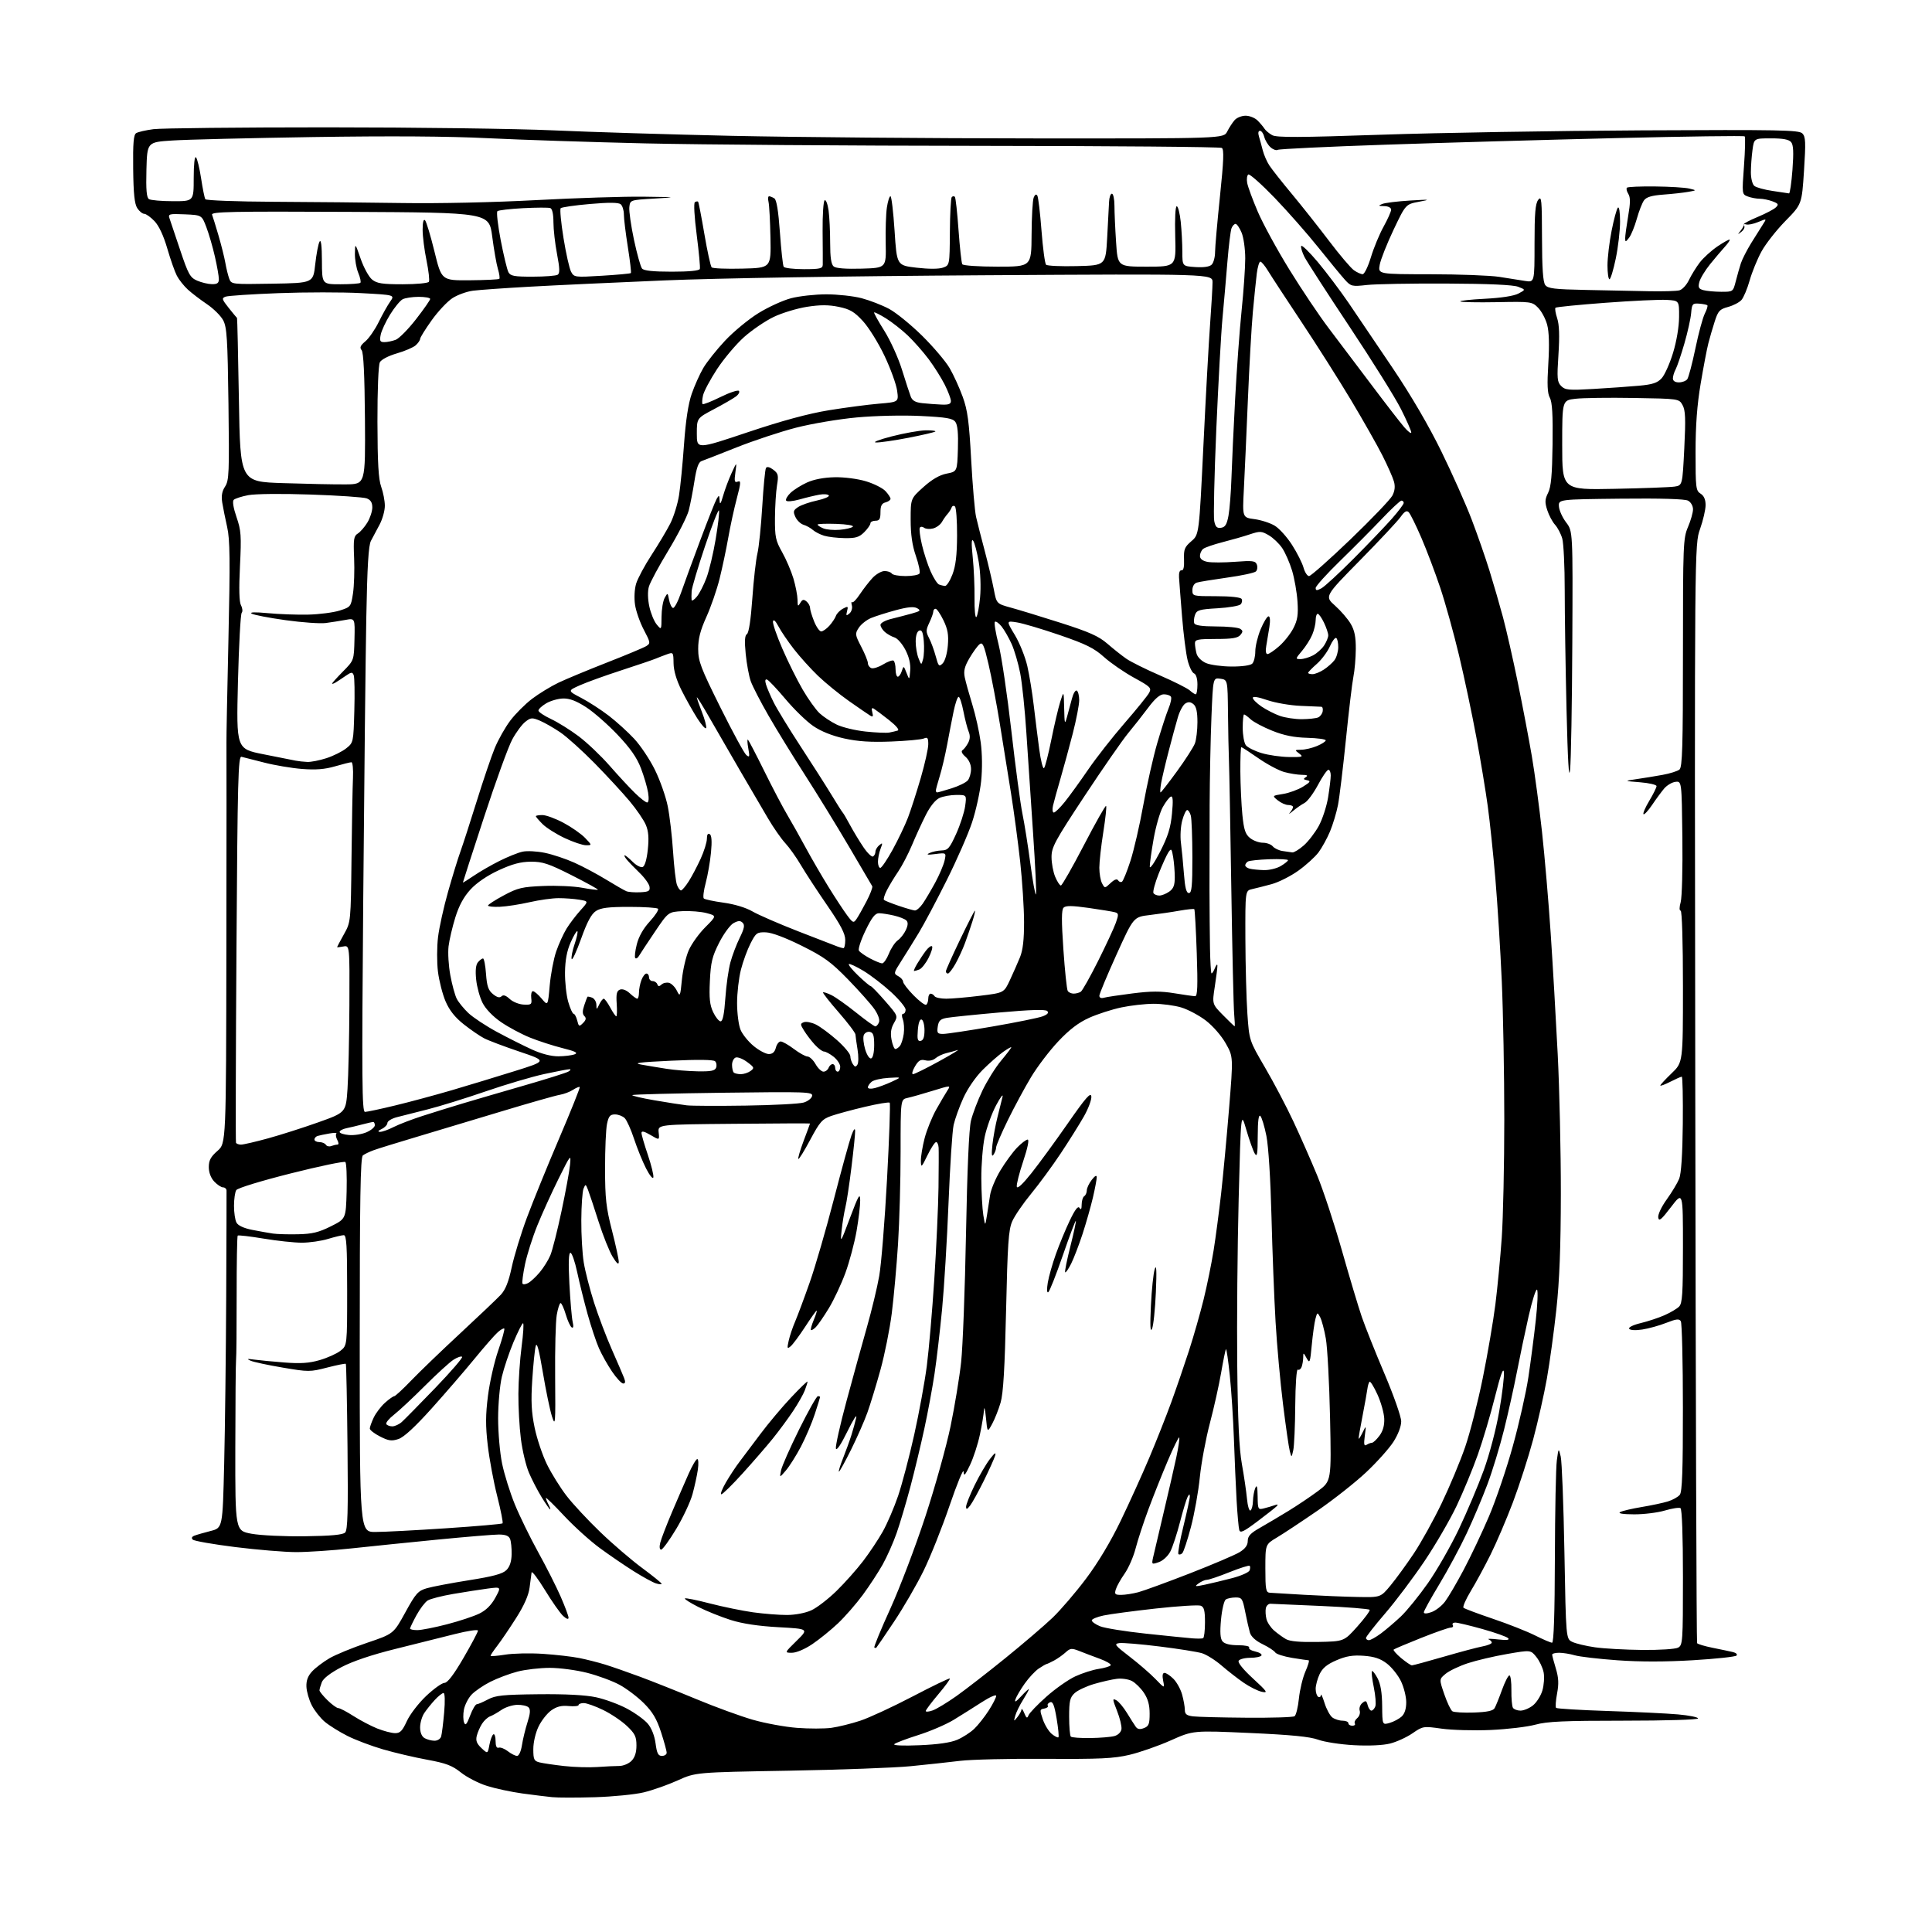 <?xml version="1.0" encoding="UTF-8" standalone="no"?>
<svg 
  version="1.1" 
  xmlns="http://www.w3.org/2000/svg" 
  xmlns:xlink="http://www.w3.org/1999/xlink" 
  xmlns:svg="http://www.w3.org/2000/svg"
  xmlns:rdf="http://www.w3.org/1999/02/22-rdf-syntax-ns#"
  xmlns:cc="http://creativecommons.org/ns#"
  xmlns:dc="http://purl.org/dc/elements/1.1/"
  viewBox="0 0 768 768"
  width="768"
  height="768"
>
<style>svg {background-color: white; }</style>"
<path stroke="none" fill="black" fill-rule="evenodd" d="M236.50,714.42C229.35,714.63 221.70,714.63 219.50,714.40C217.30,714.18 211.95,713.52 207.61,712.93C203.28,712.33 196.98,710.99 193.61,709.94C190.25,708.88 185.58,706.49 183.24,704.61C179.74,701.82 177.33,700.90 169.82,699.52C164.79,698.60 156.90,696.75 152.29,695.41C147.68,694.07 141.29,691.66 138.10,690.05C134.91,688.44 130.86,685.91 129.11,684.44C127.35,682.96 125.02,680.00 123.92,677.85C122.83,675.71 121.88,672.39 121.81,670.47C121.71,668.03 122.40,666.19 124.09,664.39C125.41,662.97 128.49,660.64 130.92,659.21C133.35,657.78 140.08,655.01 145.89,653.05C156.44,649.48 156.44,649.48 161.10,640.99C165.26,633.40 166.17,632.38 169.63,631.36C171.76,630.73 179.31,629.30 186.41,628.17C196.10,626.64 199.81,625.63 201.31,624.13C202.65,622.79 203.33,620.72 203.38,617.82C203.43,615.44 203.15,612.71 202.76,611.75C202.27,610.52 200.95,610.00 198.30,610.00C196.24,610.00 185.31,610.91 174.02,612.01C162.74,613.12 147.31,614.69 139.74,615.51C132.17,616.33 122.27,616.99 117.74,616.99C113.21,616.98 102.32,616.08 93.55,614.99C84.78,613.89 77.16,612.56 76.63,612.03C76.01,611.41 76.25,610.84 77.31,610.44C78.21,610.09 81.10,609.26 83.72,608.59C88.50,607.37 88.50,607.37 89.11,581.94C89.45,567.95 89.81,538.05 89.92,515.50C90.02,492.95 90.08,473.94 90.05,473.25C90.02,472.56 89.40,472.00 88.67,472.00C87.95,472.00 86.37,470.96 85.17,469.69C83.81,468.24 83.00,466.09 83.00,463.94C83.00,461.27 83.77,459.83 86.44,457.50C89.88,454.50 89.88,454.50 89.99,376.00C90.05,332.82 90.06,296.38 90.02,295.00C89.97,293.62 90.33,275.20 90.81,254.06C91.51,222.77 91.42,214.49 90.31,209.56C89.56,206.23 88.67,201.82 88.34,199.77C87.92,197.12 88.24,195.28 89.48,193.40C91.05,191.00 91.17,187.93 90.82,160.62C90.48,134.59 90.19,130.07 88.71,127.30C87.77,125.54 84.86,122.66 82.25,120.90C79.64,119.14 76.22,116.53 74.66,115.10C73.10,113.67 71.14,111.20 70.31,109.61C69.48,108.02 67.76,103.13 66.49,98.75C65.00,93.64 63.18,89.75 61.40,87.89C59.87,86.30 58.05,85.00 57.34,85.00C56.63,85.00 55.38,83.99 54.57,82.75C53.48,81.08 53.05,77.02 52.94,67.12C52.82,56.86 53.10,53.55 54.14,52.92C54.88,52.46 57.96,51.75 60.99,51.35C64.02,50.95 95.08,50.62 130.00,50.62C164.93,50.62 205.43,51.16 220.00,51.82C234.57,52.48 266.52,53.46 291.00,54.00C315.48,54.53 369.45,55.00 410.95,55.02C486.41,55.07 486.41,55.07 487.83,52.29C488.61,50.75 489.94,48.71 490.78,47.75C491.62,46.79 493.59,46.00 495.15,46.00C496.72,46.00 498.85,46.85 499.89,47.89C500.93,48.93 502.16,50.39 502.64,51.14C503.11,51.89 504.49,53.05 505.71,53.73C507.46,54.71 516.44,54.67 549.21,53.55C571.92,52.77 618.49,51.99 652.71,51.82C707.48,51.54 715.10,51.68 716.45,53.03C717.77,54.34 717.86,56.45 717.12,67.88C716.25,81.20 716.25,81.20 709.72,87.85C706.14,91.51 701.85,96.97 700.20,100.00C698.55,103.03 696.44,108.20 695.51,111.50C694.58,114.80 693.11,118.29 692.25,119.25C691.39,120.22 688.99,121.46 686.92,122.02C683.59,122.92 682.97,123.60 681.63,127.77C680.79,130.37 679.65,134.30 679.09,136.50C678.52,138.70 677.15,145.90 676.04,152.50C674.62,160.90 674.01,169.08 674.01,179.74C674.00,193.90 674.14,195.07 676.00,196.23C677.34,197.07 678.00,198.56 678.00,200.77C678.00,202.58 677.01,206.86 675.80,210.28C673.60,216.50 673.60,216.50 673.90,434.50C674.06,554.40 674.39,652.81 674.62,653.18C674.85,653.56 677.61,654.38 680.77,655.02C683.92,655.65 687.55,656.41 688.82,656.71C690.13,657.02 690.77,657.63 690.28,658.12C689.81,658.59 682.01,659.43 672.96,659.97C662.20,660.62 651.82,660.63 643.00,659.99C635.58,659.46 627.93,658.57 626.01,658.01C624.09,657.45 621.27,657.00 619.76,657.00C618.24,657.00 617.00,657.34 617.01,657.75C617.02,658.16 617.68,660.66 618.48,663.29C619.58,666.94 619.70,669.32 618.96,673.21C618.43,676.02 618.25,678.59 618.58,678.91C618.90,679.23 628.14,679.79 639.11,680.15C650.08,680.50 662.64,681.11 667.03,681.50C671.41,681.89 675.00,682.61 675.00,683.10C675.00,683.61 662.24,684.00 645.55,684.00C621.73,684.00 614.99,684.30 610.30,685.59C607.11,686.46 599.10,687.41 592.50,687.70C585.90,687.98 577.17,687.74 573.09,687.17C565.79,686.14 565.63,686.16 561.49,689.01C559.18,690.60 555.17,692.43 552.59,693.08C549.72,693.80 544.14,694.06 538.20,693.74C532.87,693.45 526.48,692.47 524.00,691.56C520.72,690.36 513.36,689.63 496.89,688.89C474.28,687.87 474.28,687.87 465.39,691.84C460.50,694.02 453.12,696.59 449.00,697.57C442.71,699.05 437.31,699.30 415.60,699.16C401.36,699.06 386.06,699.42 381.60,699.97C377.15,700.51 368.32,701.47 362.00,702.09C355.68,702.72 333.85,703.52 313.50,703.88C276.50,704.52 276.50,704.52 269.37,707.75C265.45,709.52 259.37,711.66 255.87,712.50C252.37,713.34 243.65,714.20 236.50,714.42zM237.40,702.42C240.64,702.19 244.58,702.00 246.15,702.00C247.72,702.00 249.90,701.10 251.00,700.00C252.36,698.64 253.00,696.67 253.00,693.85C253.00,690.33 252.41,689.13 249.21,686.10C247.12,684.12 242.88,681.26 239.77,679.75C236.67,678.24 233.20,677.00 232.06,677.00C230.93,677.00 230.00,677.35 230.00,677.78C230.00,678.20 228.22,678.38 226.05,678.18C223.18,677.90 221.27,678.38 219.13,679.91C217.50,681.07 215.23,683.95 214.09,686.32C212.89,688.80 212.00,692.61 212.00,695.30C212.00,699.42 212.29,700.03 214.46,700.58C215.82,700.92 220.21,701.57 224.21,702.02C228.22,702.47 234.15,702.65 237.40,702.42zM205.55,698.00C206.28,698.00 207.10,696.19 207.48,693.75C207.84,691.41 208.83,687.32 209.68,684.66C210.81,681.12 210.92,679.52 210.11,678.71C209.50,678.10 207.45,677.65 205.55,677.70C203.65,677.76 200.83,678.67 199.30,679.74C197.76,680.80 195.74,681.95 194.81,682.28C193.88,682.62 192.45,683.93 191.63,685.20C190.81,686.46 189.86,688.64 189.52,690.03C189.05,691.93 189.51,693.13 191.38,694.89C193.87,697.22 193.87,697.22 194.55,693.60C194.92,691.61 195.63,689.73 196.11,689.43C196.60,689.13 197.00,690.30 197.00,692.02C197.00,694.10 197.42,695.02 198.25,694.73C198.94,694.49 200.57,695.13 201.88,696.15C203.20,697.17 204.84,698.00 205.55,698.00zM263.13,698.00C264.16,698.00 265.01,697.44 265.01,696.75C265.02,696.06 264.01,692.37 262.77,688.55C261.04,683.25 259.42,680.52 255.94,677.05C253.44,674.55 249.08,671.25 246.27,669.73C243.45,668.20 237.67,666.07 233.41,664.98C229.16,663.89 222.47,663.00 218.55,663.00C214.63,663.00 208.84,663.67 205.69,664.49C202.54,665.31 197.67,667.15 194.86,668.57C192.06,669.99 188.70,672.30 187.40,673.70C186.11,675.10 184.76,677.76 184.41,679.61C184.06,681.47 184.10,683.78 184.48,684.74C185.02,686.10 185.56,685.48 186.87,682.00C187.80,679.52 188.99,677.48 189.53,677.46C190.06,677.44 192.07,676.57 194.00,675.54C196.97,673.95 199.99,673.64 214.00,673.49C224.78,673.37 232.72,673.79 236.90,674.68C240.42,675.43 245.95,677.46 249.20,679.19C252.45,680.92 256.19,683.63 257.52,685.21C259.01,686.97 260.20,690.00 260.60,693.04C261.12,696.99 261.64,698.00 263.13,698.00zM365.50,693.76C372.75,693.46 377.86,692.73 380.50,691.60C382.70,690.66 385.76,688.69 387.29,687.22C388.83,685.75 391.41,682.47 393.04,679.94C394.67,677.40 396.00,674.79 396.00,674.13C396.00,673.48 393.41,674.61 390.25,676.66C387.09,678.70 382.05,681.86 379.06,683.69C376.06,685.51 369.76,688.22 365.06,689.70C360.35,691.19 356.05,692.81 355.50,693.31C354.90,693.86 358.89,694.04 365.50,693.76zM172.68,691.97C173.92,691.99 175.08,691.24 175.37,690.25C175.65,689.29 176.18,685.01 176.56,680.75C176.96,676.15 176.86,673.00 176.30,673.00C175.79,673.00 174.23,674.24 172.84,675.75C171.45,677.26 169.56,679.61 168.65,680.97C167.74,682.33 167.00,684.90 167.00,686.67C167.00,688.69 167.66,690.28 168.75,690.92C169.71,691.48 171.48,691.95 172.68,691.97zM420.74,690.59C421.00,690.34 420.67,686.98 420.02,683.13C419.12,677.80 418.50,676.25 417.43,676.67C416.65,676.97 416.24,677.58 416.52,678.03C416.80,678.49 416.16,679.00 415.10,679.18C413.29,679.48 413.26,679.76 414.55,683.50C415.30,685.70 416.91,688.30 418.10,689.28C419.30,690.25 420.49,690.84 420.74,690.59zM433.42,690.90C437.31,690.85 441.62,690.49 443.00,690.11C444.46,689.71 445.62,688.56 445.80,687.37C445.96,686.24 445.18,682.98 444.05,680.13C442.19,675.40 442.16,675.02 443.75,675.87C444.71,676.39 446.62,678.67 448.00,680.94C449.38,683.20 450.95,685.68 451.50,686.44C452.20,687.41 453.16,687.56 454.75,686.94C456.66,686.20 457.00,685.32 457.00,681.18C457.00,677.75 456.32,675.29 454.72,672.91C453.47,671.05 451.33,668.94 449.97,668.23C448.61,667.51 445.93,667.11 444.00,667.35C442.07,667.58 437.99,668.51 434.91,669.41C431.84,670.31 428.35,671.95 427.16,673.06C425.33,674.77 425.00,676.18 425.00,682.37C425.00,686.38 425.30,689.97 425.67,690.33C426.03,690.70 429.52,690.96 433.42,690.90zM157.01,688.95C159.05,688.99 159.92,688.10 161.73,684.17C162.94,681.52 166.40,677.02 169.41,674.17C172.42,671.33 175.69,668.98 176.69,668.97C177.91,668.94 180.37,665.72 184.25,659.05C187.41,653.61 190.00,648.73 190.00,648.20C190.00,647.66 185.84,648.29 180.75,649.58C175.66,650.87 165.00,653.54 157.05,655.51C147.74,657.82 140.16,660.38 135.71,662.72C131.33,665.02 128.49,667.21 127.91,668.74C127.41,670.05 127.00,671.50 127.00,671.95C127.00,672.40 128.44,674.17 130.19,675.88C131.94,677.60 133.88,679.00 134.49,679.00C135.11,679.00 137.83,680.43 140.55,682.17C143.27,683.91 147.53,686.14 150.00,687.12C152.47,688.10 155.63,688.93 157.01,688.95zM330.50,686.84C333.25,686.46 338.43,685.18 342.00,684.00C345.57,682.81 354.95,678.47 362.84,674.34C370.72,670.22 377.35,667.02 377.57,667.24C377.79,667.45 375.72,670.28 372.98,673.52C370.24,676.76 368.00,679.75 368.00,680.15C368.00,680.56 369.24,680.46 370.75,679.92C372.26,679.39 376.50,676.82 380.17,674.23C383.84,671.63 392.62,664.82 399.67,659.11C406.73,653.39 415.14,646.19 418.37,643.11C421.60,640.02 427.62,633.01 431.74,627.51C436.50,621.18 441.54,612.76 445.51,604.51C448.96,597.36 454.06,586.10 456.85,579.50C459.64,572.90 463.56,563.00 465.57,557.50C467.57,552.00 470.74,542.77 472.61,537.00C474.48,531.23 477.12,522.00 478.47,516.50C479.82,511.00 481.60,502.23 482.44,497.00C483.27,491.77 484.60,481.65 485.41,474.50C486.21,467.35 487.63,452.18 488.56,440.80C490.25,420.09 490.25,420.09 487.27,414.80C485.58,411.78 482.19,407.88 479.40,405.73C476.71,403.66 472.28,401.30 469.57,400.48C466.86,399.67 461.91,399.01 458.57,399.02C455.23,399.03 449.46,399.68 445.73,400.47C442.01,401.26 436.27,403.11 432.97,404.59C428.73,406.50 425.13,409.24 420.69,413.95C417.23,417.61 412.35,424.02 409.85,428.19C407.34,432.36 403.20,440.04 400.64,445.26C398.09,450.47 395.99,455.36 395.98,456.12C395.98,456.88 395.51,458.18 394.94,459.00C394.21,460.07 394.09,458.91 394.51,455.00C394.84,451.98 395.75,447.02 396.53,444.00C397.31,440.98 398.20,437.38 398.52,436.00C398.84,434.62 397.69,436.14 395.97,439.37C394.25,442.60 392.21,448.23 391.44,451.87C390.67,455.52 390.06,463.00 390.09,468.50C390.12,474.00 390.48,480.52 390.88,483.00C391.62,487.50 391.62,487.50 392.31,483.25C392.69,480.91 393.26,477.23 393.58,475.06C393.89,472.90 395.72,468.51 397.64,465.31C399.56,462.12 402.54,458.04 404.26,456.25C405.98,454.46 407.89,453.00 408.51,453.00C409.19,453.00 408.51,456.32 406.75,461.58C405.17,466.29 404.02,470.86 404.19,471.72C404.39,472.72 406.48,470.79 410.00,466.37C413.02,462.57 419.55,453.64 424.50,446.52C431.50,436.45 433.57,434.07 433.82,435.80C434.00,437.01 432.68,440.60 430.89,443.76C429.10,446.91 424.94,453.55 421.65,458.50C418.36,463.45 413.06,470.67 409.87,474.55C406.68,478.42 403.30,483.37 402.35,485.55C400.91,488.87 400.52,494.52 399.93,521.00C399.42,543.79 398.82,553.88 397.77,557.50C396.97,560.25 395.45,564.08 394.41,566.00C392.50,569.50 392.50,569.50 391.92,563.50C391.60,560.20 391.25,558.85 391.15,560.50C391.05,562.15 390.32,566.56 389.52,570.31C388.73,574.05 386.98,579.45 385.62,582.31C383.63,586.53 383.14,587.03 383.05,585.00C382.98,583.62 380.48,589.70 377.47,598.50C374.47,607.30 369.80,619.00 367.09,624.50C364.38,630.00 359.16,639.00 355.49,644.50C351.81,650.00 348.63,654.69 348.40,654.92C348.18,655.15 347.80,655.13 347.56,654.89C347.31,654.65 350.19,647.67 353.96,639.38C357.72,631.09 363.97,614.66 367.83,602.88C371.70,591.09 376.21,574.94 377.86,566.98C379.51,559.01 381.40,547.55 382.06,541.50C382.72,535.45 383.59,512.50 384.00,490.50C384.48,464.91 385.19,448.70 385.97,445.50C386.64,442.75 388.70,437.35 390.54,433.50C392.38,429.65 395.72,424.31 397.95,421.64C400.18,418.97 402.00,416.58 402.00,416.32C402.00,416.07 400.54,416.90 398.75,418.16C396.96,419.42 393.33,422.61 390.67,425.25C387.83,428.09 384.66,432.69 382.94,436.47C381.34,439.99 379.61,444.82 379.08,447.19C378.55,449.56 377.65,463.46 377.06,478.09C376.48,492.71 375.32,511.73 374.50,520.36C373.67,528.99 372.32,540.57 371.49,546.09C370.66,551.62 368.85,561.40 367.46,567.82C366.08,574.24 363.58,584.67 361.90,590.99C360.22,597.31 357.76,605.60 356.43,609.40C355.10,613.21 352.60,618.84 350.88,621.91C349.16,624.98 345.60,630.42 342.97,634.00C340.33,637.58 335.89,642.67 333.09,645.32C330.29,647.96 325.71,651.68 322.90,653.57C319.92,655.58 316.56,657.00 314.81,657.00C311.82,657.00 311.82,657.00 316.66,652.25C321.50,647.50 321.50,647.50 309.50,646.84C301.50,646.40 295.16,645.45 290.50,643.98C286.65,642.76 280.87,640.44 277.65,638.82C274.43,637.20 272.01,635.66 272.26,635.40C272.52,635.15 276.97,636.04 282.16,637.39C287.35,638.73 295.09,640.32 299.37,640.92C303.64,641.51 309.70,641.99 312.82,641.98C316.14,641.97 320.16,641.20 322.50,640.13C324.70,639.13 329.22,635.66 332.54,632.41C335.86,629.16 340.63,623.80 343.14,620.50C345.66,617.20 349.16,611.94 350.92,608.81C352.68,605.68 355.42,599.30 357.01,594.64C358.59,589.98 361.47,579.05 363.41,570.34C365.35,561.63 367.60,549.33 368.42,543.00C369.24,536.67 370.58,521.15 371.40,508.50C372.22,495.85 372.97,479.43 373.07,472.00C373.16,464.57 373.19,457.49 373.12,456.25C373.05,455.01 372.60,454.00 372.12,454.00C371.63,454.00 370.08,456.36 368.68,459.25C366.29,464.16 366.12,464.30 366.06,461.46C366.03,459.79 366.70,455.74 367.55,452.46C368.40,449.18 370.49,444.02 372.19,441.00C373.90,437.98 375.90,434.57 376.64,433.44C377.98,431.39 377.94,431.39 370.74,433.61C366.76,434.84 362.26,436.11 360.75,436.44C358.00,437.04 358.00,437.04 358.00,457.79C358.00,469.20 357.54,485.73 356.98,494.52C356.41,503.31 355.30,515.67 354.50,522.00C353.70,528.33 351.67,538.45 350.00,544.50C348.33,550.55 345.99,558.20 344.81,561.50C343.63,564.80 340.71,571.44 338.32,576.25C335.93,581.06 333.76,585.00 333.49,585.00C333.23,585.00 333.95,582.64 335.09,579.75C336.24,576.86 337.75,572.70 338.44,570.50C339.14,568.30 340.00,565.15 340.37,563.50C340.73,561.85 339.15,564.33 336.86,569.00C334.29,574.25 332.54,576.85 332.28,575.80C332.06,574.86 333.97,566.31 336.54,556.80C339.11,547.28 342.75,534.10 344.63,527.50C346.51,520.90 348.71,511.76 349.51,507.19C350.32,502.61 351.71,485.38 352.60,468.89C353.50,452.39 353.98,438.65 353.67,438.34C353.36,438.03 348.92,438.77 343.81,439.98C338.69,441.19 332.67,442.82 330.44,443.60C326.83,444.86 325.89,445.93 322.08,453.07C319.72,457.50 317.60,460.93 317.36,460.69C317.12,460.45 318.06,457.22 319.46,453.51C320.86,449.80 322.00,446.69 322.00,446.61C322.00,446.52 308.39,446.57 291.75,446.73C261.50,447.00 261.50,447.00 261.83,450.15C262.17,453.30 262.17,453.30 258.58,451.18C256.08,449.71 255.00,449.46 255.00,450.36C255.00,451.07 256.14,454.99 257.53,459.07C258.91,463.16 259.90,467.17 259.72,468.00C259.54,468.84 258.26,467.29 256.83,464.50C255.43,461.75 253.28,456.46 252.05,452.73C250.83,449.01 249.16,445.30 248.34,444.48C247.53,443.67 245.78,443.00 244.47,443.00C242.53,443.00 241.94,443.69 241.30,446.75C240.86,448.81 240.51,456.80 240.52,464.50C240.53,476.45 240.94,480.06 243.27,489.14C244.77,494.99 245.99,500.61 245.97,501.64C245.95,502.91 245.18,502.27 243.54,499.60C242.22,497.45 239.70,491.15 237.94,485.60C236.17,480.04 234.29,474.38 233.75,473.00C232.83,470.62 232.74,470.60 231.96,472.50C231.51,473.60 231.11,479.23 231.08,485.00C231.04,490.77 231.48,498.36 232.05,501.86C232.62,505.36 234.47,512.55 236.16,517.84C237.85,523.13 241.03,531.51 243.23,536.48C245.42,541.44 247.60,546.51 248.08,547.75C248.69,549.33 248.59,549.99 247.73,549.97C247.05,549.96 245.06,547.82 243.30,545.22C241.54,542.63 239.20,538.46 238.10,535.97C237.00,533.48 234.98,527.40 233.60,522.47C232.23,517.54 230.36,510.01 229.45,505.75C228.54,501.49 227.33,498.00 226.75,498.00C226.05,498.00 225.91,502.00 226.34,510.25C226.69,516.99 227.27,523.80 227.63,525.40C228.06,527.28 227.93,528.07 227.26,527.66C226.69,527.31 225.63,524.99 224.90,522.51C224.16,520.03 223.24,518.00 222.84,518.00C222.45,518.00 221.76,520.14 221.31,522.75C220.87,525.36 220.58,536.50 220.68,547.50C220.84,566.23 220.76,567.21 219.40,563.00C218.61,560.52 216.98,552.67 215.79,545.55C214.26,536.44 213.42,533.33 212.95,535.09C212.58,536.46 211.97,542.51 211.58,548.54C211.03,557.03 211.24,561.30 212.52,567.50C213.43,571.90 215.64,578.48 217.43,582.12C219.22,585.77 222.73,591.39 225.22,594.62C227.71,597.86 233.75,604.34 238.63,609.03C243.51,613.73 250.99,620.14 255.25,623.29C259.51,626.44 263.00,629.27 263.00,629.57C263.00,629.88 261.99,629.81 260.75,629.42C259.51,629.03 255.57,626.88 252.00,624.64C248.43,622.40 242.33,618.24 238.45,615.39C234.57,612.55 228.16,606.75 224.20,602.51C220.24,598.27 217.00,595.10 217.00,595.46C217.00,595.83 217.47,597.00 218.04,598.07C218.60,599.13 218.90,600.00 218.68,600.00C218.47,600.00 216.98,597.86 215.36,595.25C213.75,592.64 211.46,588.22 210.27,585.44C209.08,582.66 207.64,576.60 207.06,571.97C206.47,567.34 206.03,559.27 206.07,554.03C206.10,548.79 206.68,540.34 207.35,535.25C208.02,530.16 208.28,526.00 207.92,526.00C207.57,526.00 205.86,529.38 204.12,533.51C202.39,537.64 200.31,543.83 199.50,547.26C198.69,550.69 198.02,558.13 198.01,563.79C198.01,569.45 198.71,577.55 199.59,581.79C200.46,586.03 202.74,593.33 204.65,598.00C206.56,602.67 210.74,611.23 213.93,617.00C217.13,622.77 221.15,630.73 222.87,634.67C224.59,638.61 226.00,642.39 226.00,643.07C226.00,643.84 225.21,643.59 223.89,642.40C222.73,641.36 219.47,636.72 216.64,632.09C213.81,627.47 211.42,624.32 211.31,625.09C211.21,625.87 210.86,628.57 210.52,631.10C210.13,634.15 208.33,638.21 205.21,643.12C202.62,647.20 199.26,652.15 197.75,654.12C196.24,656.08 195.00,657.92 195.00,658.19C195.00,658.47 197.59,658.27 200.75,657.76C203.91,657.24 210.69,657.09 215.82,657.43C220.94,657.77 227.47,658.52 230.32,659.10C233.17,659.67 237.75,660.83 240.50,661.68C243.25,662.53 249.55,664.72 254.50,666.56C259.45,668.40 269.55,672.42 276.95,675.49C284.35,678.57 294.39,682.23 299.26,683.63C304.13,685.03 312.02,686.48 316.80,686.85C321.59,687.22 327.75,687.21 330.50,686.84zM537.56,686.00C538.42,686.00 538.87,685.60 538.57,685.11C538.27,684.63 538.70,683.66 539.53,682.97C540.36,682.28 540.80,680.94 540.50,680.00C540.20,679.06 540.66,677.69 541.53,676.98C542.87,675.87 543.19,675.99 543.67,677.84C543.98,679.03 544.64,680.00 545.15,680.00C545.65,680.00 546.35,679.25 546.70,678.34C547.05,677.43 546.78,674.01 546.11,670.74C545.43,667.47 545.10,664.57 545.37,664.30C545.63,664.03 546.64,665.32 547.61,667.16C548.82,669.45 549.39,672.89 549.43,678.11C549.50,685.71 549.50,685.71 552.39,684.89C553.98,684.43 556.11,683.30 557.14,682.38C558.37,681.26 559.00,679.32 559.00,676.66C559.00,674.44 558.05,670.68 556.90,668.29C555.74,665.90 553.22,662.75 551.30,661.28C548.72,659.31 546.31,658.51 542.09,658.20C537.74,657.89 535.14,658.31 531.25,659.99C527.52,661.59 525.72,663.08 524.57,665.49C523.71,667.31 523.00,669.95 523.00,671.34C523.00,672.74 523.45,674.16 524.00,674.50C524.55,674.84 525.03,674.53 525.07,673.81C525.10,673.09 525.76,674.52 526.53,676.99C527.30,679.46 528.71,682.04 529.66,682.74C530.61,683.43 532.42,684.00 533.69,684.00C534.96,684.00 536.00,684.45 536.00,685.00C536.00,685.55 536.70,686.00 537.56,686.00zM404.45,682.56C405.30,681.49 406.03,680.14 406.06,679.56C406.10,678.98 406.60,679.62 407.17,681.00C408.03,683.07 408.32,683.21 408.86,681.85C409.21,680.94 412.40,677.62 415.94,674.47C419.48,671.31 424.65,667.68 427.43,666.39C430.21,665.10 434.41,663.76 436.76,663.41C439.10,663.06 441.25,662.41 441.52,661.97C441.79,661.53 439.87,660.38 437.26,659.42C434.64,658.46 430.96,657.07 429.08,656.32C426.01,655.10 425.46,655.15 423.58,656.86C422.44,657.90 420.38,659.35 419.00,660.09C417.62,660.83 416.27,661.46 416.00,661.49C415.73,661.52 414.34,662.33 412.91,663.28C411.49,664.24 408.98,666.92 407.33,669.26C405.68,671.59 404.03,674.40 403.66,675.50C403.18,676.91 403.87,676.53 405.99,674.23C407.65,672.44 409.00,671.21 409.00,671.50C409.00,671.80 407.94,673.72 406.65,675.77C405.35,677.82 403.98,680.62 403.59,682.00C402.92,684.40 402.96,684.42 404.45,682.56zM495.50,682.82C505.40,682.90 513.99,682.64 514.60,682.23C515.20,681.83 515.99,678.65 516.34,675.16C516.70,671.67 517.87,666.83 518.94,664.41C520.01,661.98 520.58,660.00 520.19,659.99C519.81,659.99 516.83,659.55 513.57,659.02C510.31,658.48 507.32,657.51 506.91,656.86C506.51,656.20 504.25,654.73 501.89,653.58C499.16,652.26 497.33,650.59 496.86,649.00C496.46,647.62 495.62,643.91 494.99,640.75C493.95,635.46 493.65,635.00 491.18,635.02C489.71,635.02 487.95,635.38 487.28,635.81C486.60,636.24 485.75,639.82 485.38,643.77C484.90,648.94 485.07,651.38 485.98,652.48C486.80,653.46 488.98,654.00 492.18,654.00C494.93,654.00 496.87,654.41 496.55,654.92C496.24,655.42 497.34,656.14 499.00,656.50C500.66,656.86 501.76,657.58 501.45,658.08C501.14,658.59 499.14,659.00 497.00,659.00C494.86,659.00 492.79,659.53 492.39,660.17C491.95,660.88 494.17,663.64 498.09,667.24C503.77,672.47 504.17,673.07 501.60,672.52C500.00,672.17 496.75,670.55 494.37,668.91C492.00,667.28 488.04,664.19 485.57,662.06C483.11,659.93 479.61,657.74 477.80,657.18C475.98,656.63 468.40,655.42 460.94,654.50C453.49,653.57 446.29,652.97 444.94,653.16C442.74,653.48 443.15,654.01 449.00,658.51C452.57,661.25 457.19,665.24 459.25,667.37C463.00,671.25 463.00,671.25 462.37,668.12C461.96,666.05 462.14,665.00 462.92,665.00C463.56,665.00 465.16,666.07 466.46,667.37C467.77,668.68 469.32,671.49 469.91,673.62C470.50,675.76 470.99,678.48 470.99,679.69C471.00,681.40 471.70,681.96 474.25,682.28C476.04,682.50 485.60,682.75 495.50,682.82zM585.89,680.76C591.22,680.57 593.53,680.08 594.14,679.00C594.61,678.17 595.93,674.91 597.07,671.75C598.21,668.59 599.54,666.00 600.02,666.00C600.49,666.00 600.85,668.64 600.80,671.87C600.76,675.10 601.03,678.25 601.42,678.87C601.80,679.49 603.16,680.00 604.42,680.00C605.69,680.00 607.91,679.08 609.34,677.95C610.78,676.82 612.47,674.16 613.11,672.04C613.74,669.93 613.97,666.69 613.63,664.85C613.28,663.01 611.98,660.23 610.73,658.68C608.47,655.86 608.47,655.86 599.08,657.49C593.92,658.38 586.90,660.03 583.50,661.15C580.09,662.27 576.13,664.15 574.69,665.34C572.07,667.50 572.07,667.50 574.13,673.50C575.26,676.80 576.71,679.84 577.35,680.26C577.98,680.67 581.83,680.90 585.89,680.76zM561.26,662.00C561.72,662.00 567.39,660.46 573.87,658.58C580.34,656.70 587.29,654.85 589.32,654.47C591.34,654.09 593.00,653.41 593.00,652.97C593.00,652.53 592.44,651.94 591.75,651.66C591.06,651.37 592.75,651.39 595.50,651.70C598.99,652.09 600.20,651.94 599.50,651.20C598.95,650.62 594.36,648.99 589.30,647.57C584.25,646.16 579.38,645.00 578.50,645.00C577.61,645.00 577.16,645.45 577.50,646.00C577.84,646.55 577.46,647.00 576.66,647.00C575.87,647.00 570.55,648.86 564.86,651.13C559.16,653.40 554.27,655.47 554.00,655.73C553.73,655.98 555.06,657.50 556.96,659.10C558.87,660.69 560.80,662.00 561.26,662.00zM652.82,655.88C659.65,655.95 665.99,655.54 667.07,654.96C668.90,653.98 669.00,652.60 669.00,627.02C669.00,610.57 668.62,599.88 668.02,599.51C667.48,599.18 664.70,599.60 661.84,600.45C658.98,601.30 653.46,601.99 649.57,601.97C645.17,601.95 643.07,601.62 644.00,601.09C644.83,600.62 648.65,599.72 652.50,599.08C656.35,598.44 661.08,597.44 663.00,596.85C664.92,596.26 667.06,595.07 667.75,594.20C668.69,593.01 669.00,584.52 668.98,559.56C668.98,541.38 668.60,525.92 668.15,525.20C667.49,524.16 666.33,524.29 662.35,525.86C659.62,526.94 655.32,528.13 652.81,528.51C650.08,528.92 647.99,528.79 647.62,528.20C647.27,527.63 649.25,526.66 652.22,525.95C655.08,525.26 659.34,523.85 661.67,522.82C664.00,521.79 666.61,520.25 667.46,519.40C668.76,518.10 669.00,514.35 669.00,495.72C669.00,473.59 669.00,473.59 664.25,479.82C660.40,484.87 659.44,485.67 659.18,484.00C658.99,482.82 660.43,479.74 662.55,476.80C664.58,473.97 666.81,470.27 667.50,468.57C668.31,466.57 668.81,458.99 668.94,446.75C669.04,436.44 668.86,428.00 668.53,428.00C668.19,428.00 666.14,428.91 663.96,430.02C661.78,431.13 660.00,431.80 660.00,431.50C660.00,431.21 662.02,429.03 664.50,426.65C669.00,422.34 669.00,422.34 669.00,392.17C669.00,374.49 668.62,362.00 668.08,362.00C667.53,362.00 667.53,360.65 668.10,358.60C668.62,356.73 668.92,345.14 668.77,332.85C668.50,310.50 668.50,310.50 666.00,310.80C664.62,310.97 662.60,312.18 661.50,313.49C660.40,314.80 658.23,317.75 656.69,320.04C655.14,322.33 653.62,323.95 653.31,323.65C653.01,323.34 654.05,320.93 655.63,318.30C657.21,315.66 658.50,313.05 658.50,312.50C658.50,311.95 655.58,311.26 652.00,310.97C645.50,310.45 645.50,310.45 650.50,309.72C653.25,309.33 657.91,308.56 660.86,308.03C663.81,307.50 666.85,306.54 667.61,305.91C668.76,304.96 669.00,296.87 669.00,259.46C669.00,216.39 669.10,213.94 671.00,209.50C672.10,206.93 673.00,203.76 673.00,202.45C673.00,201.11 672.14,199.61 671.03,199.02C669.77,198.34 660.23,198.06 644.28,198.23C619.50,198.50 619.50,198.50 619.70,201.34C619.81,202.90 621.10,205.75 622.57,207.68C625.23,211.17 625.23,211.17 625.02,255.34C624.91,279.63 624.51,302.43 624.13,306.00C623.67,310.38 623.21,302.59 622.72,282.09C622.32,265.36 622.00,243.98 622.00,234.58C622.00,225.18 621.56,215.96 621.02,214.08C620.49,212.21 619.19,209.74 618.15,208.59C617.10,207.44 615.71,204.81 615.05,202.76C614.05,199.65 614.11,198.48 615.40,195.90C616.58,193.54 617.00,188.89 617.17,176.65C617.33,164.94 617.03,159.84 616.09,158.12C615.11,156.33 614.96,152.92 615.48,144.53C615.93,137.10 615.78,131.89 615.01,129.05C614.38,126.70 612.75,123.66 611.40,122.31C609.00,119.90 608.64,119.86 594.99,120.12C587.32,120.26 580.80,120.13 580.50,119.83C580.20,119.53 584.62,119.05 590.32,118.76C596.76,118.43 601.78,117.65 603.59,116.70C606.50,115.16 606.50,115.16 603.50,114.00C601.53,113.23 591.75,112.79 575.00,112.72C560.98,112.65 546.72,112.91 543.33,113.29C537.46,113.95 537.03,113.85 534.65,111.24C533.28,109.73 528.56,104.00 524.16,98.50C519.77,93.00 511.90,84.06 506.68,78.63C501.45,73.21 496.75,69.04 496.23,69.36C495.70,69.69 495.50,71.20 495.78,72.73C496.05,74.25 497.95,79.39 499.98,84.14C502.02,88.90 507.66,99.25 512.53,107.14C517.39,115.04 524.45,125.55 528.21,130.50C531.97,135.45 539.62,145.57 545.20,153.00C550.78,160.43 556.62,167.98 558.18,169.78C559.73,171.59 561.00,172.54 561.00,171.90C561.00,171.26 559.16,167.08 556.91,162.62C554.67,158.15 545.50,143.47 536.55,130.00C527.59,116.53 519.51,104.01 518.57,102.18C517.64,100.36 517.04,98.38 517.24,97.79C517.43,97.21 520.38,100.05 523.80,104.11C527.21,108.18 532.77,115.55 536.15,120.50C539.53,125.45 547.44,137.15 553.73,146.50C561.00,157.31 568.02,169.33 572.99,179.51C577.30,188.31 582.71,200.46 585.01,206.51C587.32,212.55 590.52,221.75 592.12,226.93C593.73,232.12 596.14,240.45 597.48,245.43C598.82,250.42 601.48,262.15 603.39,271.50C605.31,280.85 607.80,293.97 608.94,300.65C610.08,307.34 611.89,320.84 612.97,330.65C614.04,340.47 615.60,358.62 616.42,371.00C617.25,383.38 618.50,404.98 619.21,419.00C619.92,433.02 620.48,458.00 620.46,474.50C620.43,495.94 619.92,509.07 618.68,520.50C617.73,529.30 616.03,541.67 614.91,548.00C613.79,554.33 611.32,565.26 609.43,572.30C607.54,579.33 603.91,590.58 601.37,597.30C598.82,604.01 594.84,613.33 592.51,618.00C590.19,622.67 586.66,629.19 584.66,632.47C582.67,635.76 581.37,638.75 581.77,639.11C582.17,639.48 587.45,641.46 593.50,643.51C599.55,645.55 607.07,648.53 610.22,650.11C613.37,651.70 616.41,653.00 616.97,653.00C617.65,653.00 618.03,641.65 618.09,619.25C618.14,600.69 618.49,583.25 618.87,580.50C619.55,575.50 619.55,575.50 620.41,579.00C620.87,580.92 621.54,598.02 621.88,616.99C622.50,651.48 622.50,651.48 625.04,652.69C626.44,653.36 630.49,654.32 634.04,654.83C637.59,655.34 646.04,655.81 652.82,655.88zM523.88,652.70C534.26,652.50 534.26,652.50 539.57,646.56C542.49,643.29 544.69,640.31 544.46,639.93C544.22,639.55 535.59,638.86 525.27,638.40C514.94,637.93 505.83,637.54 505.01,637.52C504.20,637.51 503.37,638.32 503.18,639.33C502.98,640.34 503.10,642.26 503.44,643.61C503.78,644.96 505.14,647.00 506.47,648.16C507.79,649.31 509.92,650.85 511.19,651.58C512.77,652.48 516.79,652.83 523.88,652.70zM478.25,651.21C478.66,651.03 479.00,648.19 479.00,644.91C479.00,640.21 478.64,638.80 477.30,638.29C476.37,637.93 468.38,638.43 459.55,639.40C450.72,640.38 441.36,641.62 438.75,642.17C436.14,642.72 434.00,643.60 434.00,644.13C434.00,644.67 435.46,645.71 437.25,646.45C439.04,647.20 447.25,648.52 455.50,649.40C463.75,650.28 472.07,651.12 474.00,651.27C475.93,651.42 477.84,651.40 478.25,651.21zM544.16,652.00C544.79,652.00 546.93,650.81 548.91,649.35C550.88,647.89 554.45,644.85 556.84,642.60C559.23,640.34 564.09,634.35 567.65,629.28C571.20,624.20 576.74,614.53 579.95,607.78C583.16,601.02 587.59,590.55 589.79,584.50C592.09,578.17 594.72,568.17 595.98,560.93C597.18,554.02 598.01,547.04 597.82,545.43C597.59,543.42 596.47,546.52 594.27,555.29C592.51,562.33 589.44,572.68 587.44,578.29C585.45,583.91 581.68,593.02 579.07,598.53C576.46,604.05 570.71,613.95 566.29,620.53C561.86,627.12 554.81,636.49 550.62,641.36C546.43,646.23 543.00,650.62 543.00,651.11C543.00,651.60 543.52,652.00 544.16,652.00zM165.89,648.00C167.48,648.00 172.77,646.96 177.65,645.69C182.54,644.43 188.32,642.51 190.51,641.44C193.19,640.14 195.29,638.06 196.89,635.14C199.27,630.77 199.27,630.77 193.89,631.48C190.92,631.88 184.77,632.83 180.22,633.61C175.67,634.38 171.07,635.56 170.01,636.22C168.95,636.89 166.94,639.53 165.54,642.10C164.14,644.67 163.00,647.05 163.00,647.39C163.00,647.72 164.30,648.00 165.89,648.00zM569.03,640.84C570.70,640.26 573.13,638.37 574.43,636.64C575.74,634.91 579.07,629.23 581.84,624.00C584.62,618.77 589.14,609.23 591.89,602.78C594.64,596.34 598.92,583.74 601.39,574.78C603.87,565.83 606.64,553.55 607.55,547.50C608.46,541.45 609.78,531.33 610.48,525.00C611.19,518.67 611.42,513.13 611.00,512.67C610.58,512.21 609.08,516.93 607.66,523.17C606.25,529.40 604.14,539.45 602.97,545.50C601.80,551.55 599.49,561.90 597.84,568.50C596.19,575.10 593.25,584.77 591.29,589.99C589.34,595.21 585.63,603.98 583.05,609.49C580.47,615.00 575.57,624.10 572.18,629.72C568.78,635.34 566.00,640.37 566.00,640.91C566.00,641.54 567.10,641.51 569.03,640.84zM539.66,634.82C548.81,635.00 548.81,635.00 552.75,630.25C554.91,627.64 559.06,621.95 561.96,617.61C564.87,613.27 569.86,604.27 573.06,597.61C576.26,590.95 580.47,580.87 582.42,575.21C584.37,569.54 587.53,557.17 589.44,547.71C591.36,538.24 593.61,525.10 594.44,518.50C595.27,511.90 596.41,499.98 596.97,492.00C597.52,484.02 597.98,462.88 597.98,445.00C597.98,427.12 597.53,402.38 596.98,390.00C596.43,377.62 595.29,359.40 594.45,349.50C593.61,339.60 592.24,326.55 591.41,320.50C590.59,314.45 588.54,302.07 586.86,293.00C585.18,283.93 582.09,269.30 579.98,260.50C577.88,251.70 574.52,239.61 572.52,233.64C570.52,227.66 567.13,218.70 564.99,213.73C562.85,208.76 560.59,204.20 559.98,203.60C559.17,202.80 558.29,203.31 556.75,205.50C555.59,207.15 548.31,214.92 540.59,222.77C526.54,237.05 526.54,237.05 530.72,240.77C533.02,242.82 535.82,246.07 536.94,248.00C538.46,250.58 538.98,253.20 538.95,258.00C538.93,261.57 538.50,266.52 538.00,269.00C537.50,271.48 536.16,282.73 535.02,294.00C533.87,305.27 532.46,316.98 531.87,320.00C531.28,323.02 529.85,327.75 528.71,330.50C527.56,333.25 525.50,336.99 524.14,338.82C522.78,340.64 519.17,343.92 516.12,346.10C513.08,348.28 508.31,350.69 505.54,351.45C502.77,352.20 499.26,353.10 497.75,353.43C495.00,354.04 495.00,354.04 495.06,373.27C495.10,383.85 495.46,397.26 495.86,403.07C496.60,413.63 496.60,413.63 502.86,424.34C506.31,430.23 511.38,439.88 514.14,445.78C516.90,451.67 521.14,461.30 523.56,467.16C525.98,473.02 530.43,486.52 533.45,497.16C536.47,507.80 540.02,519.65 541.34,523.50C542.66,527.35 546.72,537.53 550.37,546.12C554.04,554.77 557.00,563.20 557.00,565.03C557.00,567.01 555.76,570.25 553.91,573.15C552.20,575.80 547.33,581.25 543.07,585.25C538.81,589.26 530.10,596.13 523.72,600.52C517.33,604.91 510.06,609.72 507.55,611.21C503.00,613.92 503.00,613.92 503.00,623.46C503.00,631.83 503.22,633.02 504.75,633.14C505.71,633.21 511.90,633.58 518.50,633.96C525.10,634.34 534.62,634.73 539.66,634.82zM445.68,633.99C447.23,633.99 450.30,633.51 452.50,632.93C454.70,632.34 463.93,628.97 473.00,625.44C482.07,621.90 490.96,618.11 492.75,617.02C495.00,615.64 496.00,614.27 496.00,612.56C496.00,610.65 497.09,609.46 500.75,607.39C503.36,605.90 508.43,602.90 512.00,600.72C515.58,598.54 520.92,594.95 523.88,592.75C529.25,588.74 529.25,588.74 528.72,563.62C528.42,549.80 527.67,535.62 527.04,532.10C526.42,528.58 525.40,524.75 524.78,523.60C523.68,521.56 523.63,521.58 522.91,524.26C522.50,525.77 521.85,530.46 521.45,534.66C520.79,541.74 520.64,542.13 519.40,539.90C518.11,537.56 518.07,537.56 518.04,539.67C518.02,540.86 517.73,542.55 517.40,543.41C517.06,544.28 516.39,544.74 515.90,544.44C515.39,544.12 514.95,550.26 514.88,558.69C514.82,566.84 514.46,574.85 514.09,576.50C513.41,579.50 513.41,579.50 512.71,576.84C512.32,575.38 511.12,567.05 510.04,558.34C508.95,549.63 507.61,534.85 507.06,525.50C506.51,516.15 505.78,497.25 505.43,483.50C505.06,468.81 504.23,455.64 503.42,451.57C502.66,447.75 501.57,444.17 501.02,443.62C500.33,442.93 499.99,445.49 499.97,451.55C499.94,458.89 499.73,460.14 498.76,458.50C498.11,457.40 496.62,453.18 495.43,449.11C493.29,441.72 493.29,441.72 492.39,476.61C491.90,495.80 491.64,525.45 491.82,542.50C492.05,564.66 492.58,575.92 493.67,582.00C494.51,586.67 495.42,592.86 495.69,595.75C495.96,598.64 496.59,600.75 497.09,600.44C497.59,600.13 498.03,598.45 498.07,596.69C498.11,594.94 498.53,592.60 499.00,591.50C499.63,590.04 499.88,590.94 499.93,594.86C500.00,600.01 500.09,600.19 502.41,599.61C503.73,599.28 505.64,598.72 506.66,598.36C507.92,597.91 508.19,598.03 507.50,598.75C506.95,599.32 503.48,602.05 499.79,604.82C494.31,608.94 493.00,609.55 492.62,608.18C492.36,607.25 491.89,602.00 491.57,596.50C491.26,591.00 490.78,579.98 490.50,572.00C490.22,564.02 489.48,552.65 488.86,546.72C488.24,540.79 487.56,536.11 487.34,536.33C487.13,536.54 486.27,540.72 485.43,545.61C484.59,550.50 482.58,559.56 480.95,565.73C479.32,571.91 477.52,581.59 476.95,587.23C476.39,592.88 474.80,601.77 473.42,606.99C472.05,612.21 470.50,616.90 469.98,617.42C469.46,617.94 468.77,618.10 468.44,617.78C468.12,617.45 469.01,612.47 470.43,606.71C471.84,600.94 472.99,595.61 472.97,594.86C472.95,593.81 472.75,593.85 472.11,595.00C471.65,595.83 470.29,600.33 469.08,605.00C467.88,609.67 466.15,614.95 465.23,616.73C464.28,618.57 462.32,620.39 460.66,620.97C457.85,621.95 457.77,621.89 458.34,619.24C458.67,617.73 460.54,609.75 462.51,601.50C464.47,593.25 466.78,583.20 467.63,579.17C468.48,575.14 468.99,571.65 468.75,571.42C468.52,571.18 466.46,575.38 464.18,580.75C461.90,586.11 458.45,594.77 456.51,600.00C454.56,605.23 452.28,612.20 451.43,615.50C450.58,618.80 448.62,623.30 447.08,625.50C445.53,627.70 443.95,630.51 443.57,631.75C442.95,633.72 443.22,634.00 445.68,633.99zM479.00,629.93C481.48,629.41 486.36,628.23 489.85,627.32C493.34,626.40 496.43,625.03 496.72,624.28C497.01,623.53 497.03,622.70 496.76,622.43C496.50,622.17 492.88,623.31 488.72,624.97C484.57,626.64 480.54,628.00 479.77,628.00C479.01,628.00 477.51,628.65 476.44,629.44C474.71,630.72 474.98,630.77 479.00,629.93zM262.82,616.00C262.19,616.00 262.05,614.92 262.46,613.25C262.83,611.74 264.95,606.23 267.17,601.00C269.40,595.77 272.37,588.91 273.78,585.75C275.18,582.59 276.72,580.00 277.18,580.00C277.64,580.00 277.74,581.91 277.40,584.25C277.06,586.59 276.10,590.98 275.27,594.00C274.44,597.02 271.54,603.21 268.82,607.75C266.09,612.29 263.40,616.00 262.82,616.00zM121.21,610.69C131.63,610.55 136.29,610.11 137.20,609.20C138.21,608.19 138.41,600.89 138.14,575.21C137.96,557.22 137.65,542.34 137.47,542.15C137.29,541.96 133.96,542.62 130.07,543.62C123.26,545.38 122.63,545.38 112.38,543.64C106.54,542.66 100.80,541.42 99.63,540.91C97.94,540.16 98.23,540.07 101.00,540.46C102.92,540.73 108.34,541.24 113.03,541.61C119.51,542.11 122.91,541.88 127.13,540.65C130.18,539.76 133.88,538.10 135.34,536.95C138.00,534.85 138.00,534.85 138.00,512.93C138.00,495.26 137.74,491.00 136.66,491.00C135.92,491.00 133.11,491.67 130.41,492.49C127.71,493.31 123.04,493.98 120.04,493.99C117.04,494.00 110.17,493.26 104.76,492.36C99.36,491.46 94.74,490.93 94.49,491.17C94.25,491.42 94.06,502.17 94.07,515.06C94.08,527.95 93.98,539.40 93.84,540.50C93.70,541.60 93.56,557.35 93.54,575.50C93.50,608.50 93.50,608.50 100.00,609.69C103.58,610.35 113.12,610.80 121.21,610.69zM149.25,608.98C152.69,608.98 165.35,608.31 177.39,607.51C189.43,606.71 199.50,605.83 199.77,605.56C200.05,605.29 199.09,600.44 197.66,594.78C196.22,589.13 194.53,580.02 193.89,574.54C192.99,566.81 193.01,562.40 193.98,554.80C194.66,549.42 196.50,541.32 198.07,536.80C199.63,532.28 200.71,528.38 200.46,528.13C200.22,527.88 199.04,528.54 197.86,529.59C196.67,530.64 192.51,535.40 188.60,540.17C184.70,544.94 177.03,553.82 171.56,559.91C164.95,567.26 160.54,571.33 158.38,572.04C155.68,572.93 154.46,572.76 151.07,571.03C148.83,569.89 147.00,568.47 147.00,567.88C147.00,567.29 147.70,565.32 148.56,563.51C149.42,561.70 151.44,559.05 153.05,557.61C154.66,556.17 156.32,555.00 156.73,555.00C157.13,555.00 160.18,552.19 163.48,548.75C166.79,545.31 175.56,536.87 182.97,530.00C190.38,523.12 197.62,516.24 199.06,514.70C200.93,512.70 202.18,509.56 203.43,503.70C204.40,499.19 207.11,490.32 209.47,484.00C211.82,477.68 217.59,463.50 222.29,452.50C226.99,441.50 230.66,432.33 230.45,432.12C230.24,431.90 229.04,432.40 227.78,433.22C226.53,434.04 224.15,434.93 222.50,435.21C220.85,435.48 210.28,438.49 199.00,441.90C187.72,445.31 172.43,449.91 165.00,452.12C157.57,454.33 150.15,456.63 148.50,457.24C146.85,457.84 144.94,458.76 144.25,459.29C143.27,460.04 143.00,476.30 143.00,534.62C143.00,609.00 143.00,609.00 149.25,608.98zM385.63,598.50C384.42,600.04 384.06,600.15 384.03,598.97C384.01,598.13 385.53,594.31 387.39,590.47C389.26,586.64 392.01,581.92 393.50,580.00C395.46,577.46 396.03,577.10 395.55,578.71C395.19,579.92 393.16,584.42 391.04,588.71C388.92,592.99 386.49,597.40 385.63,598.50zM286.74,594.00C286.23,594.00 287.06,591.86 288.58,589.25C290.10,586.64 292.55,582.92 294.03,581.00C295.51,579.08 299.23,574.12 302.30,570.00C305.38,565.88 310.84,559.37 314.45,555.54C318.05,551.71 321.00,548.87 321.00,549.22C321.00,549.58 320.52,551.14 319.93,552.68C319.34,554.23 317.25,557.93 315.28,560.89C313.31,563.86 309.66,568.81 307.17,571.89C304.67,574.98 299.27,581.21 295.15,585.75C291.04,590.29 287.26,594.00 286.74,594.00zM312.43,584.50C309.87,587.50 309.87,587.50 310.48,584.50C310.81,582.85 314.04,575.54 317.65,568.25C321.27,560.96 324.62,555.00 325.11,555.00C325.60,555.00 326.00,555.15 326.00,555.33C326.00,555.52 325.06,558.56 323.91,562.08C322.76,565.61 320.28,571.42 318.41,575.00C316.53,578.58 313.84,582.85 312.43,584.50zM543.23,574.34C543.93,573.89 544.90,573.52 545.39,573.52C545.88,573.51 547.22,572.25 548.35,570.73C549.74,568.87 550.37,566.64 550.26,563.93C550.17,561.71 548.95,557.38 547.54,554.30C546.13,551.22 544.72,548.95 544.41,549.26C544.10,549.57 543.71,550.88 543.55,552.16C543.38,553.45 542.52,558.26 541.63,562.86C540.73,567.46 540.04,571.51 540.08,571.86C540.13,572.21 540.82,571.15 541.62,569.50C543.09,566.50 543.09,566.50 542.52,570.82C542.08,574.18 542.24,574.97 543.23,574.34zM155.95,567.00C156.95,567.00 158.66,566.21 159.73,565.25C160.80,564.29 166.78,558.21 173.01,551.75C179.23,545.28 184.04,539.71 183.70,539.36C183.35,539.01 181.81,539.53 180.28,540.51C178.75,541.49 173.63,546.16 168.89,550.90C164.16,555.63 158.65,560.78 156.64,562.35C154.64,563.91 153.25,565.60 153.56,566.10C153.87,566.59 154.94,567.00 155.95,567.00zM314.29,535.18C312.92,536.31 312.83,536.05 313.50,533.02C313.91,531.13 315.08,527.64 316.10,525.28C317.11,522.91 319.72,515.92 321.89,509.74C324.07,503.56 328.36,488.76 331.44,476.85C334.52,464.95 337.67,453.47 338.45,451.35C339.34,448.92 339.89,448.25 339.93,449.53C339.97,450.65 339.31,457.17 338.46,464.03C337.62,470.89 336.53,478.07 336.04,480.00C335.56,481.93 334.90,485.98 334.57,489.00C334.00,494.36 334.08,494.24 337.93,484.00C341.28,475.11 341.89,474.06 341.94,477.12C341.97,479.11 341.32,484.61 340.50,489.34C339.67,494.07 337.68,501.56 336.07,505.98C334.45,510.40 331.49,516.72 329.49,520.01C327.49,523.31 325.16,526.70 324.31,527.55C323.46,528.40 322.58,528.92 322.37,528.70C322.15,528.48 322.66,526.66 323.50,524.65C324.34,522.64 324.85,521.00 324.63,521.00C324.41,521.00 322.35,523.90 320.04,527.45C317.73,530.99 315.14,534.47 314.29,535.18zM457.95,528.24C457.25,529.82 457.12,527.04 457.51,518.97C457.81,512.63 458.49,506.10 459.03,504.47C459.71,502.37 459.84,505.10 459.47,513.74C459.18,520.47 458.50,526.99 457.95,528.24zM416.70,513.68C416.15,514.02 416.08,512.49 416.51,509.88C416.91,507.47 418.36,502.35 419.74,498.50C421.11,494.65 423.59,488.65 425.26,485.17C427.38,480.73 428.54,479.24 429.13,480.17C429.71,481.08 429.97,480.66 429.98,478.81C429.99,477.33 430.45,475.84 431.00,475.50C431.55,475.16 432.01,474.12 432.02,473.19C432.03,472.26 432.92,470.38 434.00,469.00C435.30,467.34 435.96,467.00 435.96,468.00C435.97,468.82 435.29,472.43 434.46,476.00C433.63,479.57 431.77,486.10 430.34,490.50C428.90,494.90 426.85,500.23 425.79,502.35C424.73,504.46 423.66,506.00 423.42,505.76C423.18,505.51 424.11,500.89 425.48,495.48C426.85,490.07 427.83,485.50 427.66,485.32C427.48,485.15 425.15,491.33 422.48,499.06C419.81,506.79 417.21,513.37 416.70,513.68zM209.95,510.03C210.96,509.49 213.03,507.57 214.54,505.77C216.06,503.97 217.96,500.93 218.77,499.00C219.58,497.07 221.57,489.20 223.20,481.50C224.84,473.80 226.37,465.48 226.60,463.00C227.02,458.67 226.85,458.88 222.07,468.50C219.34,474.00 215.53,482.37 213.61,487.11C211.69,491.84 209.48,498.82 208.69,502.61C207.91,506.40 207.46,509.84 207.70,510.25C207.93,510.67 208.95,510.56 209.95,510.03zM118.51,490.64C124.08,490.52 126.74,489.88 131.51,487.49C137.50,484.50 137.50,484.50 137.79,473.59C137.94,467.58 137.72,462.34 137.29,461.93C136.85,461.52 127.12,463.54 115.66,466.43C103.81,469.41 94.43,472.28 93.92,473.09C93.43,473.86 93.02,476.67 93.02,479.32C93.01,481.96 93.45,484.97 94.00,485.99C94.63,487.18 96.90,488.23 100.25,488.89C103.14,489.46 106.85,490.12 108.50,490.36C110.15,490.60 114.65,490.73 118.51,490.64zM131.68,455.57C132.50,455.26 133.59,455.00 134.12,455.00C134.70,455.00 134.69,454.28 134.07,453.13C133.52,452.10 133.36,450.97 133.71,450.62C134.07,450.27 132.81,450.25 130.93,450.58C129.04,450.90 126.94,451.35 126.25,451.56C125.56,451.77 125.00,452.40 125.00,452.97C125.00,453.54 125.87,454.00 126.94,454.00C128.01,454.00 129.18,454.48 129.54,455.07C129.91,455.66 130.87,455.88 131.68,455.57zM95.81,455.00C96.74,455.00 101.55,453.89 106.50,452.53C111.45,451.18 120.45,448.30 126.50,446.15C137.50,442.23 137.50,442.23 138.14,432.86C138.49,427.71 138.83,412.76 138.89,399.63C139.00,375.77 139.00,375.77 136.50,376.24C135.12,376.51 134.00,376.62 134.00,376.49C134.00,376.36 135.23,374.06 136.72,371.38C139.45,366.51 139.45,366.51 139.73,341.00C139.89,326.98 140.15,312.69 140.31,309.25C140.47,305.81 140.19,303.00 139.70,303.00C139.21,303.00 136.28,303.73 133.19,304.63C129.10,305.82 125.53,306.10 120.04,305.67C115.89,305.34 109.12,304.20 105.00,303.13C100.88,302.06 96.83,301.03 96.00,300.84C94.68,300.54 94.44,309.68 94.00,377.00C93.72,419.07 93.64,453.84 93.81,454.25C93.98,454.66 94.88,455.00 95.81,455.00zM145.75,450.07C147.54,449.28 149.00,448.04 149.00,447.31C149.00,446.59 148.71,446.00 148.37,446.00C148.02,446.00 146.10,446.43 144.12,446.95C142.13,447.48 139.26,448.16 137.75,448.47C136.24,448.78 135.00,449.45 135.00,449.96C135.00,450.47 136.69,451.02 138.75,451.19C140.81,451.37 143.96,450.86 145.75,450.07zM151.04,449.93C151.88,449.97 154.31,449.12 156.43,448.03C158.55,446.95 163.71,444.97 167.90,443.62C172.08,442.27 179.32,440.02 184.00,438.62C188.68,437.22 199.67,434.01 208.44,431.48C217.21,428.95 225.09,426.47 225.94,425.97C226.80,425.47 227.02,425.05 226.43,425.03C225.84,425.01 221.34,425.87 216.43,426.93C211.52,427.99 200.97,431.11 193.00,433.86C185.03,436.61 174.68,439.81 170.00,440.99C165.32,442.16 159.81,443.56 157.75,444.10C155.69,444.64 154.00,445.67 154.00,446.39C154.00,447.11 152.99,448.18 151.75,448.78C150.28,449.49 150.04,449.89 151.04,449.93zM145.09,442.00C145.87,442.00 151.22,440.86 157.00,439.46C162.78,438.07 172.90,435.34 179.50,433.41C186.10,431.47 197.35,428.05 204.50,425.81C217.50,421.75 217.50,421.75 206.50,418.04C200.45,416.00 194.11,413.61 192.42,412.72C190.72,411.84 187.08,409.34 184.34,407.17C180.88,404.44 178.66,401.64 177.13,398.08C175.91,395.25 174.55,389.91 174.09,386.21C173.64,382.52 173.66,376.35 174.13,372.50C174.60,368.65 176.39,360.55 178.11,354.50C179.82,348.45 182.03,341.25 183.03,338.50C184.02,335.75 186.93,326.75 189.50,318.50C192.06,310.25 195.29,300.76 196.66,297.41C198.04,294.06 200.83,289.12 202.86,286.43C204.89,283.75 208.79,279.85 211.52,277.78C214.26,275.71 218.97,272.83 222.00,271.38C225.03,269.94 233.70,266.34 241.27,263.37C248.85,260.41 255.87,257.47 256.89,256.84C258.64,255.74 258.60,255.44 255.93,250.36C254.39,247.44 252.82,242.96 252.44,240.42C252.03,237.73 252.22,234.22 252.87,232.02C253.50,229.95 256.25,224.81 259.00,220.60C261.74,216.40 265.10,210.76 266.46,208.08C267.82,205.40 269.38,200.35 269.93,196.85C270.48,193.36 271.38,184.20 271.92,176.50C272.58,167.22 273.60,160.50 274.96,156.58C276.09,153.32 278.16,148.70 279.56,146.31C280.96,143.91 284.84,139.04 288.17,135.48C291.50,131.91 297.44,127.00 301.37,124.55C305.29,122.11 311.18,119.41 314.46,118.55C317.74,117.70 324.06,117.00 328.50,117.00C332.94,117.00 339.23,117.69 342.47,118.53C345.70,119.38 350.63,121.29 353.43,122.78C356.22,124.28 362.14,129.10 366.60,133.50C371.05,137.90 375.97,143.70 377.52,146.38C379.07,149.06 381.40,154.17 382.69,157.73C384.63,163.06 385.22,167.51 386.06,182.85C386.62,193.11 387.50,203.30 388.01,205.50C388.51,207.70 390.06,213.78 391.45,219.00C392.83,224.22 394.45,231.08 395.05,234.24C396.14,239.98 396.14,239.98 401.82,241.54C404.94,242.39 413.88,245.12 421.69,247.61C433.05,251.24 436.74,252.89 440.19,255.87C442.56,257.93 445.94,260.61 447.71,261.84C449.47,263.07 455.48,266.06 461.06,268.48C466.65,270.90 471.99,273.59 472.94,274.44C473.88,275.30 474.96,276.00 475.33,276.00C475.70,276.00 476.00,274.25 476.00,272.11C476.00,269.75 475.46,268.01 474.64,267.69C473.89,267.41 472.75,265.05 472.10,262.47C471.45,259.88 470.45,252.08 469.89,245.13C469.32,238.18 468.78,231.15 468.68,229.50C468.57,227.67 468.96,226.59 469.67,226.72C470.45,226.87 470.79,225.41 470.67,222.36C470.52,218.38 470.90,217.44 473.58,215.14C476.66,212.50 476.66,212.50 478.38,177.00C479.32,157.47 480.52,135.67 481.05,128.55C481.57,121.43 482.00,114.08 482.00,112.23C482.00,108.86 482.00,108.86 390.75,109.42C336.73,109.75 285.02,110.59 264.00,111.47C244.47,112.29 220.40,113.41 210.50,113.97C200.60,114.52 190.47,115.24 188.00,115.56C185.53,115.88 181.85,117.22 179.83,118.53C177.81,119.85 174.09,123.81 171.58,127.34C169.06,130.87 167.00,134.19 167.00,134.72C167.00,135.25 166.21,136.39 165.25,137.26C164.29,138.12 160.91,139.57 157.75,140.48C154.43,141.44 151.57,142.93 151.00,144.01C150.42,145.09 150.02,155.01 150.04,167.68C150.08,184.07 150.45,190.50 151.53,193.50C152.32,195.70 152.98,199.09 152.98,201.04C152.99,202.98 152.05,206.36 150.89,208.54C149.73,210.72 148.18,213.62 147.45,215.00C146.49,216.83 145.99,225.04 145.61,245.50C145.32,260.90 144.77,311.41 144.39,357.75C143.79,429.78 143.89,442.00 145.09,442.00zM296.50,439.49C307.50,439.33 317.85,438.78 319.50,438.27C321.15,437.77 322.65,436.58 322.83,435.64C323.14,434.04 320.81,433.95 287.50,434.38C267.88,434.63 251.62,435.05 251.35,435.31C251.09,435.58 255.06,436.51 260.19,437.39C265.31,438.27 271.07,439.17 273.00,439.39C274.93,439.62 285.50,439.66 296.50,439.49zM347.75,432.53C349.26,432.15 352.30,431.02 354.50,430.00C358.50,428.16 358.50,428.16 353.24,428.47C350.34,428.64 347.31,429.33 346.49,430.01C345.67,430.69 345.00,431.69 345.00,432.23C345.00,432.81 346.15,432.93 347.75,432.53zM294.48,427.00C295.65,427.00 297.40,426.43 298.36,425.73C299.96,424.55 299.85,424.27 296.98,422.15C295.27,420.88 293.22,420.09 292.43,420.39C291.64,420.69 291.00,422.00 291.00,423.30C291.00,424.60 291.30,425.97 291.67,426.33C292.03,426.70 293.30,427.00 294.48,427.00zM362.93,427.00C363.50,427.00 368.14,424.71 373.24,421.91C378.33,419.11 381.67,417.08 380.66,417.41C379.64,417.74 377.62,418.29 376.16,418.64C374.70,418.99 372.77,419.91 371.87,420.68C370.90,421.52 369.26,421.85 367.86,421.50C365.96,421.02 365.13,421.51 363.69,423.95C362.70,425.63 362.36,427.00 362.93,427.00zM277.28,425.87C282.60,425.97 284.19,425.66 284.66,424.43C284.99,423.57 284.82,422.42 284.27,421.87C283.63,421.23 277.46,421.15 266.89,421.64C253.92,422.25 251.44,422.58 255.00,423.21C257.48,423.65 261.98,424.40 265.00,424.87C268.02,425.35 273.55,425.80 277.28,425.87zM327.35,426.00C328.14,426.00 329.05,425.32 329.36,424.50C329.68,423.68 330.40,423.00 330.97,423.00C331.54,423.00 332.00,423.68 332.00,424.50C332.00,425.32 332.45,426.00 333.00,426.00C333.55,426.00 334.00,425.13 334.00,424.07C334.00,423.01 332.81,421.21 331.37,420.07C329.92,418.93 328.20,418.00 327.55,418.00C326.90,418.00 325.25,416.76 323.87,415.25C322.49,413.74 320.59,411.25 319.65,409.73C318.07,407.20 318.07,406.91 319.56,406.34C320.45,406.00 322.60,406.42 324.34,407.27C326.08,408.13 329.86,410.93 332.75,413.49C335.64,416.06 338.01,418.91 338.02,419.83C338.02,420.75 338.47,422.18 339.02,423.00C339.80,424.20 340.17,424.24 340.84,423.21C341.29,422.50 341.32,419.80 340.89,417.21C340.47,414.62 340.09,411.94 340.06,411.25C340.03,410.55 337.03,406.59 333.40,402.43C329.77,398.27 326.97,394.70 327.17,394.49C327.38,394.29 328.88,394.78 330.52,395.58C332.16,396.38 336.57,399.50 340.32,402.52C344.07,405.53 347.51,408.00 347.96,408.00C348.41,408.00 349.07,407.26 349.42,406.34C349.80,405.36 349.04,403.23 347.56,401.09C346.18,399.12 341.47,393.82 337.08,389.31C330.28,382.34 327.55,380.36 318.66,375.94C312.16,372.71 306.79,370.70 304.44,370.62C300.93,370.51 300.50,370.82 298.36,375.00C297.09,377.48 295.36,382.18 294.53,385.46C293.69,388.74 293.00,394.72 293.00,398.74C293.00,402.77 293.62,407.55 294.38,409.36C295.13,411.17 297.48,414.08 299.60,415.82C301.72,417.57 304.43,419.00 305.62,419.00C307.09,419.00 307.98,418.20 308.41,416.50C308.76,415.12 309.62,414.00 310.34,414.00C311.06,414.00 313.41,415.34 315.57,416.97C317.73,418.61 320.18,419.96 321.00,419.98C321.82,420.00 323.27,421.36 324.20,423.01C325.14,424.65 326.55,426.00 327.35,426.00zM346.31,420.73C347.01,420.50 347.50,418.33 347.50,415.43C347.50,411.55 347.13,410.46 345.75,410.19C344.78,410.00 343.71,410.59 343.36,411.50C343.01,412.41 343.27,414.94 343.92,417.14C344.61,419.41 345.63,420.96 346.31,420.73zM222.00,419.90C224.47,419.88 227.37,419.52 228.44,419.10C229.91,418.52 228.73,417.92 223.57,416.63C219.82,415.69 214.00,413.80 210.63,412.44C207.26,411.07 202.11,408.32 199.19,406.31C195.97,404.11 193.07,401.10 191.85,398.71C190.74,396.53 189.58,392.34 189.28,389.39C188.91,385.82 189.14,383.53 189.98,382.52C190.68,381.68 191.59,381.00 192.00,381.00C192.42,381.00 192.96,383.77 193.20,387.15C193.56,392.07 194.12,393.68 195.98,395.19C197.59,396.49 198.64,396.76 199.35,396.05C200.06,395.34 201.08,395.67 202.61,397.10C203.83,398.25 206.33,399.26 208.16,399.34C211.25,399.49 211.48,399.29 211.18,396.75C211.00,395.24 211.30,394.00 211.84,394.00C212.38,394.00 213.94,395.33 215.31,396.96C217.80,399.92 217.80,399.92 218.52,391.76C218.92,387.28 220.08,381.17 221.10,378.20C222.13,375.23 223.98,371.16 225.21,369.15C226.45,367.14 228.94,363.87 230.73,361.88C234.00,358.26 234.00,358.26 230.25,357.64C228.19,357.30 224.47,357.02 222.00,357.03C219.53,357.03 214.35,357.76 210.50,358.64C206.65,359.52 201.36,360.34 198.75,360.46C196.14,360.58 194.00,360.36 194.00,359.97C194.00,359.59 196.81,357.77 200.25,355.93C205.82,352.94 207.54,352.54 216.00,352.19C221.22,351.97 228.16,352.29 231.42,352.90C234.67,353.50 237.48,353.85 237.66,353.67C237.84,353.49 233.15,350.91 227.24,347.92C218.03,343.27 215.71,342.51 211.00,342.54C206.93,342.57 203.62,343.46 198.23,345.95C193.69,348.05 189.50,350.90 187.05,353.56C184.36,356.48 182.48,359.93 181.01,364.65C179.84,368.42 178.62,373.60 178.31,376.17C178.00,378.73 178.31,383.91 179.01,387.67C179.70,391.42 180.85,395.62 181.55,397.00C182.25,398.38 184.33,400.93 186.16,402.68C188.00,404.42 193.10,407.80 197.50,410.18C201.90,412.55 208.20,415.72 211.50,417.22C215.28,418.94 219.16,419.93 222.00,419.90zM355.92,417.00C356.38,417.00 357.20,416.44 357.75,415.75C358.30,415.06 358.97,412.93 359.25,411.00C359.52,409.07 359.36,406.49 358.90,405.25C358.38,403.88 358.43,403.00 359.02,403.00C359.56,403.00 360.00,402.26 360.00,401.35C360.00,400.45 357.44,397.34 354.30,394.44C351.17,391.55 346.21,387.73 343.28,385.95C340.34,384.18 337.71,382.96 337.43,383.24C337.14,383.53 338.84,385.61 341.20,387.87C343.57,390.13 345.77,391.98 346.10,391.99C346.43,392.00 349.02,394.66 351.85,397.92C357.00,403.84 357.00,403.84 355.35,406.71C354.17,408.77 353.90,410.65 354.40,413.29C354.78,415.33 355.47,417.00 355.92,417.00zM365.99,413.76C367.03,413.56 367.50,412.25 367.50,409.57C367.50,407.42 366.98,405.49 366.35,405.28C365.64,405.05 365.07,406.61 364.85,409.48C364.55,413.14 364.78,414.00 365.99,413.76zM374.92,411.00C376.34,411.00 385.17,409.67 394.55,408.05C403.93,406.43 412.89,404.61 414.46,404.01C416.42,403.27 417.00,402.60 416.30,401.90C415.60,401.20 409.62,401.38 397.39,402.47C387.55,403.34 378.08,404.31 376.35,404.62C373.81,405.08 373.12,405.75 372.77,408.09C372.40,410.66 372.65,411.00 374.92,411.00zM231.77,406.66C232.98,405.45 233.12,404.72 232.30,403.90C231.49,403.09 231.48,401.90 232.24,399.64C232.82,397.91 233.39,396.38 233.51,396.23C233.62,396.08 234.45,396.24 235.36,396.58C236.26,396.93 237.03,398.18 237.07,399.36C237.13,401.49 237.14,401.49 238.22,399.25C238.82,398.01 239.62,397.00 240.00,397.00C240.37,397.00 241.53,398.57 242.57,400.50C243.61,402.43 244.69,404.00 244.98,404.00C245.26,404.00 245.34,401.75 245.15,399.01C244.88,395.08 245.16,393.88 246.45,393.38C247.45,393.00 249.00,393.59 250.37,394.87C251.61,396.04 252.94,397.00 253.31,397.00C253.69,397.00 254.00,395.90 254.00,394.57C254.00,393.23 254.44,390.98 254.98,389.57C255.51,388.15 256.41,387.00 256.98,387.00C257.54,387.00 258.00,387.68 258.00,388.50C258.00,389.32 258.64,390.00 259.42,390.00C260.20,390.00 261.04,390.56 261.29,391.25C261.63,392.19 262.05,392.21 262.96,391.37C263.62,390.74 264.98,390.44 265.96,390.70C266.95,390.96 268.35,392.37 269.07,393.83C270.31,396.36 270.42,396.14 271.07,389.41C271.46,385.50 272.68,380.24 273.80,377.71C274.92,375.18 277.88,371.07 280.37,368.58C284.90,364.05 284.90,364.05 280.91,362.98C278.72,362.39 274.39,362.04 271.29,362.20C265.66,362.50 265.66,362.50 260.26,370.50C257.29,374.90 254.47,379.17 254.00,379.99C253.53,380.81 252.87,381.20 252.53,380.86C252.19,380.52 252.46,378.07 253.13,375.41C253.91,372.28 255.74,369.07 258.32,366.27C260.50,363.90 261.96,361.63 261.56,361.23C261.16,360.83 256.01,360.50 250.12,360.50C241.82,360.50 238.84,360.87 236.87,362.16C235.06,363.35 233.38,366.50 231.00,373.16C229.16,378.29 227.47,381.92 227.24,381.23C227.01,380.53 227.54,377.87 228.41,375.31C229.28,372.76 229.78,370.44 229.51,370.18C229.24,369.91 228.05,371.89 226.86,374.58C225.36,377.97 224.67,381.64 224.60,386.49C224.55,390.34 225.13,395.64 225.88,398.25C226.64,400.86 227.60,403.00 228.02,403.00C228.44,403.00 229.08,404.20 229.45,405.66C230.07,408.12 230.23,408.20 231.77,406.66zM490.78,407.96C490.93,407.98 490.85,405.86 490.61,403.25C490.36,400.64 489.85,378.25 489.47,353.50C489.09,328.75 488.67,305.80 488.53,302.50C488.39,299.20 488.22,290.59 488.14,283.36C488.00,270.23 488.00,270.23 485.11,269.80C482.21,269.38 482.21,269.38 481.57,284.94C481.22,293.50 480.90,309.27 480.85,320.00C480.81,330.73 480.78,345.80 480.79,353.50C480.81,361.20 480.90,371.77 480.99,377.00C481.09,382.23 481.35,386.68 481.57,386.90C481.78,387.11 482.39,386.21 482.92,384.90C483.44,383.58 483.90,383.09 483.94,383.81C483.97,384.53 483.51,388.27 482.91,392.12C481.83,399.13 481.83,399.13 486.16,403.52C488.55,405.94 490.62,407.94 490.78,407.96zM286.46,406.00C287.31,406.00 287.90,403.08 288.34,396.75C288.69,391.66 289.60,385.25 290.36,382.50C291.11,379.75 292.78,375.36 294.07,372.75C295.86,369.10 296.13,367.73 295.22,366.82C294.31,365.91 293.48,365.94 291.61,366.94C290.27,367.66 287.70,371.16 285.89,374.71C283.10,380.21 282.54,382.51 282.19,389.95C281.86,396.83 282.14,399.49 283.50,402.36C284.45,404.36 285.78,406.00 286.46,406.00zM368.17,399.40C368.62,399.11 369.00,398.01 369.00,396.94C369.00,395.87 369.42,395.00 369.94,395.00C370.46,395.00 371.16,395.45 371.50,396.00C371.84,396.55 373.92,397.00 376.12,397.00C378.32,397.00 384.39,396.48 389.61,395.83C399.10,394.67 399.10,394.67 401.47,389.58C402.77,386.79 404.57,382.70 405.47,380.50C406.61,377.70 407.10,373.50 407.08,366.47C407.07,360.95 406.37,350.15 405.53,342.46C404.68,334.78 403.06,322.65 401.92,315.50C400.79,308.35 398.78,295.89 397.47,287.81C396.16,279.74 394.13,269.03 392.95,264.02C391.13,256.26 390.60,255.09 389.35,256.13C388.54,256.79 386.75,259.28 385.36,261.65C383.42,264.97 382.99,266.72 383.50,269.23C383.87,271.03 385.22,275.89 386.50,280.04C387.79,284.19 389.29,290.94 389.84,295.04C390.46,299.55 390.52,305.67 390.02,310.51C389.56,314.91 387.94,322.29 386.41,326.90C384.89,331.51 380.36,341.86 376.34,349.89C372.33,357.93 367.35,367.31 365.28,370.74C363.20,374.17 360.06,379.23 358.30,381.98C355.22,386.79 355.17,387.02 357.05,388.03C358.12,388.60 359.00,389.60 359.00,390.25C359.00,390.89 360.87,393.33 363.17,395.67C365.46,398.00 367.71,399.68 368.17,399.40zM438.75,396.63C439.71,396.35 444.85,395.57 450.16,394.90C457.59,393.96 461.44,393.95 466.85,394.84C470.72,395.48 474.43,396.00 475.10,396.00C476.02,396.00 476.17,391.93 475.73,378.91C475.41,369.51 474.97,361.64 474.76,361.42C474.54,361.21 471.92,361.47 468.93,362.00C465.94,362.54 460.60,363.32 457.05,363.74C450.60,364.50 450.60,364.50 443.81,379.50C440.08,387.75 437.02,395.09 437.01,395.82C437.01,396.60 437.71,396.93 438.75,396.63zM426.81,394.98C427.74,394.98 429.01,394.64 429.63,394.23C430.25,393.83 433.34,388.33 436.51,382.01C439.67,375.69 442.85,368.85 443.57,366.81C444.74,363.50 444.69,363.04 443.19,362.63C442.26,362.37 437.55,361.60 432.72,360.91C426.14,359.98 423.65,359.95 422.79,360.81C421.95,361.65 421.92,365.92 422.71,377.38C423.29,385.87 424.07,393.30 424.44,393.91C424.81,394.51 425.88,394.99 426.81,394.98zM376.82,387.00C376.37,387.00 376.00,386.61 376.00,386.12C376.00,385.64 378.52,380.02 381.59,373.62C384.66,367.23 387.34,362.00 387.54,362.00C387.74,362.00 387.30,363.91 386.56,366.25C385.82,368.59 384.50,372.45 383.62,374.84C382.74,377.23 381.03,380.95 379.83,383.09C378.62,385.24 377.26,387.00 376.82,387.00zM363.36,386.00C363.10,386.00 363.64,384.73 364.55,383.18C365.47,381.64 367.03,379.28 368.04,377.95C369.04,376.62 370.15,375.82 370.50,376.17C370.85,376.52 370.23,378.59 369.11,380.78C368.00,382.97 366.35,385.03 365.46,385.38C364.57,385.72 363.62,386.00 363.36,386.00zM350.64,382.96C351.27,382.98 352.49,381.24 353.35,379.09C354.21,376.93 355.80,374.55 356.88,373.79C357.97,373.03 359.41,371.18 360.10,369.68C360.97,367.77 361.03,366.63 360.30,365.90C359.72,365.32 357.50,364.44 355.37,363.95C353.24,363.45 350.57,363.04 349.44,363.02C347.88,363.01 346.59,364.65 344.06,369.88C342.23,373.66 341.05,377.27 341.43,377.89C341.82,378.51 343.79,379.89 345.81,380.97C347.84,382.04 350.01,382.93 350.64,382.96zM335.25,376.92C335.66,376.96 336.00,375.50 336.00,373.66C336.00,371.16 334.21,367.73 328.83,359.91C324.89,354.19 320.18,346.98 318.37,343.90C316.56,340.81 313.77,336.90 312.18,335.19C310.59,333.49 307.48,329.04 305.28,325.30C303.08,321.56 298.13,313.10 294.28,306.50C290.43,299.90 284.97,290.45 282.14,285.50C279.32,280.55 277.00,276.82 277.00,277.21C277.00,277.61 277.92,280.25 279.04,283.10C280.16,285.94 280.91,288.77 280.70,289.38C280.49,290.00 278.90,288.25 277.15,285.50C275.41,282.75 272.59,277.73 270.90,274.35C268.90,270.35 267.80,266.62 267.75,263.68C267.69,259.26 267.63,259.19 265.09,260.11C263.67,260.62 261.60,261.42 260.50,261.88C259.40,262.34 253.32,264.40 247.00,266.46C240.68,268.51 233.27,271.18 230.56,272.39C225.61,274.59 225.61,274.59 231.06,277.43C234.05,279.00 238.97,282.18 242.00,284.51C245.03,286.84 249.57,290.95 252.09,293.66C254.61,296.36 258.33,301.93 260.35,306.04C262.37,310.14 264.66,316.65 265.44,320.50C266.21,324.35 267.16,332.45 267.55,338.50C267.94,344.55 268.64,350.51 269.10,351.75C269.57,352.99 270.30,353.98 270.73,353.96C271.15,353.93 272.52,352.32 273.76,350.38C275.00,348.43 277.14,344.39 278.51,341.39C279.88,338.39 281.00,334.80 281.00,333.41C281.00,331.78 281.40,331.13 282.13,331.58C282.89,332.05 283.06,334.42 282.63,338.89C282.28,342.53 281.33,347.97 280.53,350.98C279.72,353.99 279.38,356.77 279.78,357.16C280.18,357.54 283.72,358.29 287.66,358.83C292.00,359.43 296.53,360.80 299.16,362.33C301.55,363.71 309.80,367.29 317.50,370.29C325.20,373.29 332.18,375.99 333.00,376.29C333.82,376.59 334.84,376.88 335.25,376.92zM340.48,365.32C341.17,364.32 342.96,361.16 344.45,358.29C345.95,355.42 346.97,352.72 346.73,352.29C346.49,351.86 342.32,344.75 337.46,336.50C332.61,328.25 324.73,315.43 319.95,308.00C315.17,300.57 308.67,290.00 305.51,284.50C302.34,279.00 299.16,272.84 298.44,270.81C297.72,268.79 296.82,263.90 296.43,259.96C295.92,254.81 296.06,252.58 296.92,252.05C297.67,251.59 298.47,246.29 299.06,237.91C299.58,230.53 300.49,222.47 301.09,220.00C301.68,217.53 302.54,209.10 303.01,201.27C303.48,193.44 304.14,186.58 304.49,186.02C304.89,185.38 305.96,185.63 307.37,186.70C309.36,188.20 309.54,188.92 308.87,192.95C308.46,195.45 308.09,201.29 308.06,205.92C308.01,213.43 308.31,214.90 310.91,219.49C312.51,222.33 314.53,227.06 315.41,230.00C316.28,232.95 317.01,236.74 317.03,238.43C317.06,241.06 317.21,241.24 318.11,239.69C318.94,238.27 319.46,238.14 320.58,239.07C321.36,239.71 322.00,240.86 322.00,241.60C322.00,242.35 322.72,244.77 323.61,246.98C324.49,249.19 325.76,251.00 326.43,251.00C327.10,251.00 328.56,249.99 329.68,248.75C330.79,247.51 331.97,245.74 332.29,244.82C332.62,243.89 333.88,242.60 335.09,241.95C337.09,240.88 337.24,240.97 336.72,242.94C336.25,244.78 336.39,244.92 337.65,243.88C338.47,243.20 338.91,241.78 338.64,240.72C338.36,239.67 338.40,239.07 338.73,239.40C339.06,239.72 340.44,238.30 341.80,236.24C343.16,234.19 345.43,231.26 346.83,229.75C348.23,228.24 350.39,227.00 351.63,227.00C352.87,227.00 354.16,227.45 354.50,228.00C354.84,228.55 357.31,229.00 360.00,229.00C362.69,229.00 365.17,228.54 365.51,227.98C365.86,227.42 365.21,224.27 364.07,220.98C362.62,216.77 362.00,212.50 362.00,206.59C362.00,198.19 362.00,198.19 367.05,193.64C370.48,190.56 373.46,188.83 376.30,188.27C380.50,187.44 380.50,187.44 380.78,178.46C380.98,172.32 380.66,168.92 379.78,167.73C378.73,166.29 376.28,165.87 366.00,165.36C358.86,165.01 347.96,165.26 340.58,165.94C333.45,166.59 322.64,168.42 316.45,170.01C310.28,171.60 299.67,175.12 292.87,177.82C286.06,180.52 279.76,182.99 278.85,183.30C277.68,183.70 276.87,185.98 276.06,191.18C275.44,195.21 274.41,200.48 273.79,202.90C273.16,205.33 269.54,212.45 265.74,218.73C261.93,225.00 258.43,231.51 257.95,233.19C257.41,235.04 257.48,238.14 258.12,241.11C258.69,243.79 260.01,246.99 261.05,248.24C262.93,250.50 262.93,250.50 262.97,245.18C262.99,242.26 263.54,238.89 264.21,237.68C265.39,235.54 265.43,235.55 265.96,238.42C266.26,240.02 266.95,241.49 267.51,241.67C268.06,241.85 269.48,239.19 270.68,235.75C271.87,232.31 275.32,222.88 278.35,214.80C281.37,206.71 284.32,199.28 284.89,198.30C285.83,196.69 285.95,196.77 286.06,199.00C286.15,200.82 286.53,200.28 287.47,197.00C288.18,194.53 289.70,190.47 290.84,188.00C292.91,183.50 292.91,183.50 292.33,187.77C291.83,191.34 291.99,191.94 293.27,191.45C294.60,190.94 294.54,191.86 292.88,198.18C291.81,202.21 290.29,209.23 289.49,213.78C288.69,218.34 287.14,225.66 286.05,230.04C284.96,234.43 282.59,241.28 280.79,245.26C278.36,250.65 277.53,253.90 277.54,258.00C277.56,262.89 278.54,265.46 286.36,281.19C291.20,290.93 295.84,299.45 296.66,300.13C297.97,301.22 298.07,300.87 297.45,297.44C297.06,295.27 297.00,293.74 297.32,294.03C297.64,294.33 300.57,299.95 303.82,306.53C307.07,313.12 311.20,320.98 313.00,324.00C314.79,327.02 318.08,332.88 320.30,337.00C322.53,341.12 326.58,348.10 329.30,352.50C332.02,356.90 335.36,361.99 336.73,363.82C339.04,366.92 339.30,367.02 340.48,365.32zM363.68,361.93C364.33,361.97 365.73,360.76 366.78,359.25C367.83,357.74 370.06,353.97 371.74,350.89C373.41,347.80 375.09,343.85 375.48,342.11C376.17,338.95 376.17,338.95 371.84,339.49C368.68,339.89 368.04,339.78 369.50,339.09C370.60,338.57 372.77,338.11 374.31,338.07C376.79,338.01 377.48,337.21 380.09,331.47C381.71,327.88 383.32,322.93 383.66,320.47C384.27,316.00 384.27,316.00 380.18,316.00C377.93,316.00 374.91,316.54 373.46,317.20C371.85,317.93 369.74,320.55 368.03,323.95C366.49,327.00 364.00,332.41 362.51,335.98C361.01,339.54 358.55,344.26 357.03,346.48C355.52,348.69 353.51,352.00 352.57,353.84C351.62,355.68 351.09,357.43 351.39,357.72C351.68,358.02 354.30,359.07 357.21,360.06C360.12,361.05 363.03,361.89 363.68,361.93zM411.79,355.55C412.07,355.27 411.56,344.34 410.67,331.27C409.77,318.20 408.57,300.16 407.99,291.19C407.41,282.22 406.32,271.64 405.56,267.69C404.79,263.73 403.26,258.48 402.14,256.00C401.03,253.53 399.22,250.38 398.13,249.01C397.03,247.65 395.84,246.83 395.48,247.19C395.12,247.55 395.78,251.59 396.95,256.17C398.12,260.75 400.40,276.20 402.03,290.50C403.65,304.80 405.64,319.65 406.44,323.50C407.23,327.35 408.65,336.25 409.58,343.28C410.52,350.30 411.51,355.82 411.79,355.55zM460.84,356.00C461.78,356.00 463.56,355.30 464.78,354.44C466.48,353.25 467.00,351.90 466.99,348.69C466.98,346.39 466.70,342.80 466.35,340.72C465.80,337.38 465.59,337.15 464.51,338.72C463.84,339.70 462.08,343.55 460.60,347.28C459.13,351.00 458.19,354.49 458.52,355.03C458.85,355.56 459.89,356.00 460.84,356.00zM254.50,354.69C257.88,354.53 258.45,354.19 258.20,352.50C258.04,351.40 256.24,348.89 254.20,346.93C252.17,344.96 249.88,342.60 249.13,341.68C248.37,340.76 248.01,340.00 248.33,340.00C248.65,340.00 250.07,341.17 251.50,342.59C252.92,344.01 254.70,344.94 255.46,344.65C256.31,344.33 257.09,341.71 257.51,337.76C258.00,333.15 257.79,330.43 256.74,327.92C255.94,326.02 253.04,321.76 250.29,318.48C247.54,315.19 241.29,308.42 236.40,303.43C231.50,298.45 225.36,292.91 222.74,291.13C220.12,289.35 216.45,287.25 214.59,286.47C211.51,285.19 210.98,285.23 208.81,286.94C207.49,287.97 205.16,291.12 203.63,293.94C202.10,296.75 197.06,310.63 192.43,324.78C187.80,338.92 184.01,350.63 184.01,350.80C184.00,350.96 185.91,349.78 188.25,348.18C190.59,346.58 195.20,343.91 198.50,342.26C201.80,340.60 205.95,338.93 207.73,338.55C209.51,338.16 213.50,338.38 216.60,339.02C219.70,339.66 225.00,341.43 228.37,342.95C231.74,344.46 237.43,347.50 241.00,349.69C244.57,351.88 248.18,353.94 249.00,354.28C249.82,354.61 252.30,354.80 254.50,354.69zM472.61,355.00C473.73,355.00 474.00,352.28 473.99,340.75C473.98,332.91 473.70,325.49 473.37,324.25C473.04,323.01 472.39,322.00 471.92,322.00C471.46,322.00 470.57,323.88 469.95,326.18C469.33,328.48 469.10,332.41 469.43,334.93C469.76,337.44 470.30,342.99 470.62,347.25C471.05,352.93 471.58,355.00 472.61,355.00zM441.48,351.02C442.99,349.60 444.02,349.23 444.46,349.94C444.83,350.54 445.52,350.80 445.99,350.51C446.46,350.22 447.98,346.50 449.36,342.24C450.74,337.98 453.05,327.98 454.48,320.00C455.92,312.02 458.41,300.96 460.02,295.42C461.64,289.88 463.66,283.67 464.51,281.63C465.37,279.58 465.80,277.48 465.47,276.96C465.15,276.43 463.88,276.00 462.65,276.00C461.11,276.00 459.17,277.65 456.48,281.25C454.33,284.14 450.70,288.75 448.42,291.50C446.15,294.25 438.37,305.46 431.14,316.41C419.32,334.31 418.00,336.76 418.00,340.69C418.00,343.10 418.65,346.62 419.45,348.53C420.25,350.44 421.27,352.00 421.72,352.00C422.17,352.00 426.29,344.77 430.88,335.94C435.46,327.11 439.43,320.10 439.69,320.36C439.95,320.62 439.45,325.31 438.58,330.79C437.71,336.26 437.00,342.63 437.00,344.94C437.00,347.24 437.49,350.04 438.09,351.16C439.17,353.18 439.17,353.18 441.48,351.02zM461.15,338.58C464.29,332.44 465.35,329.04 465.88,323.44C466.38,318.25 466.26,316.35 465.44,316.66C464.82,316.90 463.38,318.76 462.24,320.80C461.09,322.83 459.45,328.55 458.58,333.50C457.71,338.45 457.03,343.40 457.05,344.50C457.08,345.60 458.92,342.94 461.15,338.58zM502.35,345.88C504.46,345.95 507.50,345.23 509.10,344.28C510.69,343.34 512.00,342.28 512.00,341.94C512.00,341.59 508.65,341.42 504.55,341.56C500.45,341.71 496.62,342.11 496.05,342.47C495.47,342.83 495.00,343.51 495.00,343.99C495.00,344.46 495.79,345.06 496.75,345.31C497.71,345.56 500.23,345.82 502.35,345.88zM349.93,345.00C350.44,345.00 352.66,341.74 354.85,337.75C357.04,333.76 359.78,328.02 360.94,325.00C362.09,321.98 364.37,314.88 366.02,309.23C367.66,303.58 369.00,297.57 369.00,295.87C369.00,293.31 368.71,292.92 367.25,293.56C366.29,293.98 360.45,294.53 354.28,294.77C346.08,295.09 341.04,294.76 335.54,293.54C330.73,292.47 326.32,290.70 323.27,288.60C320.64,286.81 315.69,282.00 312.26,277.92C308.83,273.84 305.52,270.34 304.91,270.14C304.17,269.89 304.03,270.56 304.51,272.13C304.90,273.43 306.26,276.60 307.53,279.17C308.80,281.74 313.61,289.61 318.22,296.67C322.84,303.73 328.38,312.43 330.55,316.00C332.71,319.57 334.71,322.73 334.99,323.00C335.27,323.27 336.59,325.52 337.92,328.00C339.25,330.48 341.64,334.42 343.23,336.77C344.82,339.12 346.55,340.78 347.06,340.46C347.58,340.14 348.00,339.29 348.00,338.56C348.00,337.84 348.69,336.67 349.53,335.97C350.88,334.86 350.94,335.03 350.03,337.42C349.46,338.91 349.00,341.23 349.00,342.57C349.00,343.90 349.42,345.00 349.93,345.00zM513.72,338.85C514.38,338.93 516.43,337.68 518.27,336.07C520.10,334.46 522.79,330.96 524.25,328.29C525.70,325.62 527.36,320.53 527.94,316.97C528.51,313.41 528.99,309.49 528.99,308.25C529.00,307.01 528.58,306.00 528.06,306.00C527.54,306.00 525.66,308.72 523.89,312.06C522.11,315.39 519.73,318.59 518.58,319.18C517.44,319.77 515.38,321.20 514.00,322.36C512.62,323.52 512.06,323.82 512.75,323.04C513.44,322.25 514.00,321.24 514.00,320.80C514.00,320.36 513.15,320.00 512.11,320.00C511.07,320.00 509.20,319.17 507.94,318.15C505.66,316.31 505.66,316.31 510.04,315.61C512.44,315.23 516.00,313.92 517.95,312.72C520.86,310.93 521.16,310.46 519.60,310.16C518.09,309.87 517.99,309.62 519.10,308.91C520.09,308.29 519.63,308.02 517.50,308.01C515.85,308.00 512.70,307.49 510.50,306.89C508.30,306.28 503.67,303.81 500.20,301.39C496.74,298.98 493.70,297.00 493.45,297.00C493.20,297.00 493.03,301.39 493.06,306.75C493.10,312.11 493.46,319.82 493.86,323.88C494.46,329.86 495.04,331.61 496.91,333.13C498.18,334.16 500.47,335.00 501.99,335.00C503.51,335.00 505.29,335.65 505.95,336.44C506.61,337.23 508.35,338.07 509.82,338.29C511.30,338.52 513.05,338.77 513.72,338.85zM232.94,336.00C231.60,336.00 227.76,334.70 224.42,333.12C221.07,331.54 217.13,329.04 215.67,327.58C214.20,326.11 213.00,324.70 213.00,324.45C213.00,324.20 214.17,324.00 215.61,324.00C217.05,324.00 220.82,325.39 224.00,327.08C227.18,328.78 231.04,331.48 232.58,333.08C235.37,336.00 235.37,336.00 232.94,336.00zM418.91,323.00C419.44,323.00 421.40,321.09 423.28,318.75C425.16,316.41 429.31,310.68 432.51,306.00C435.70,301.32 442.23,293.00 447.00,287.50C451.78,282.00 456.18,276.55 456.80,275.40C457.82,273.46 457.34,272.98 450.79,269.40C446.88,267.25 441.51,263.56 438.86,261.18C434.92,257.64 431.73,256.06 421.27,252.46C414.25,250.05 406.59,247.77 404.25,247.41C399.99,246.74 399.99,246.74 403.44,252.46C405.33,255.61 407.56,261.18 408.39,264.84C409.22,268.50 410.37,275.55 410.94,280.50C411.52,285.45 412.50,293.25 413.11,297.83C413.73,302.42 414.59,305.79 415.02,305.33C415.46,304.88 416.77,299.77 417.93,294.00C419.09,288.23 420.68,281.48 421.45,279.00C422.87,274.50 422.87,274.50 423.02,281.50C423.17,287.89 423.26,288.20 424.15,285.00C424.69,283.07 425.57,279.80 426.11,277.72C426.65,275.64 427.52,274.20 428.05,274.53C428.57,274.85 429.00,276.57 429.00,278.35C429.00,280.13 427.85,286.07 426.45,291.55C425.04,297.02 422.84,305.10 421.56,309.50C420.27,313.90 418.93,318.74 418.59,320.25C418.24,321.76 418.39,323.00 418.91,323.00zM257.25,319.00C257.86,319.00 258.01,317.46 257.63,315.10C257.29,312.95 256.00,308.57 254.77,305.36C253.17,301.16 250.57,297.44 245.52,292.11C241.66,288.03 236.03,283.09 233.00,281.13C229.13,278.63 226.42,277.60 223.88,277.66C221.88,277.70 218.85,278.57 217.13,279.58C215.41,280.60 214.02,281.90 214.04,282.47C214.06,283.03 216.32,284.55 219.05,285.83C221.78,287.11 226.73,290.20 230.04,292.69C233.36,295.19 238.87,300.42 242.29,304.33C245.70,308.23 250.24,313.13 252.37,315.21C254.50,317.30 256.70,319.00 257.25,319.00zM372.56,315.00C372.87,315.00 375.46,314.26 378.31,313.36C381.17,312.46 384.06,311.03 384.75,310.17C385.44,309.32 386.00,307.29 386.00,305.68C386.00,303.88 385.13,301.98 383.78,300.81C382.37,299.59 381.95,298.63 382.63,298.19C383.22,297.81 384.22,296.51 384.85,295.31C385.64,293.82 385.70,292.37 385.05,290.81C384.52,289.54 383.59,285.91 382.97,282.75C382.36,279.59 381.50,277.00 381.07,277.00C380.63,277.00 379.74,279.59 379.08,282.75C378.43,285.91 377.27,291.88 376.51,296.00C375.74,300.12 374.42,305.75 373.57,308.50C372.72,311.25 372.02,313.84 372.01,314.25C372.00,314.66 372.25,315.00 372.56,315.00zM461.34,315.00C461.57,315.00 464.51,311.22 467.87,306.60C471.23,301.98 474.43,297.00 474.99,295.53C475.54,294.07 476.00,290.25 476.00,287.06C476.00,282.97 475.53,280.85 474.42,279.93C473.27,278.98 472.37,278.91 471.18,279.66C470.27,280.23 468.94,282.68 468.23,285.10C467.51,287.52 465.87,293.55 464.59,298.50C463.30,303.45 461.95,309.19 461.58,311.25C461.21,313.31 461.10,315.00 461.34,315.00zM122.14,302.88C123.58,302.95 127.01,302.28 129.76,301.39C132.50,300.50 136.04,298.75 137.62,297.48C140.48,295.21 140.50,295.10 140.85,282.58C141.05,275.65 140.94,269.28 140.61,268.42C140.08,267.05 139.68,267.09 137.25,268.77C135.74,269.81 133.94,271.00 133.25,271.40C132.56,271.79 132.00,271.94 132.00,271.72C132.00,271.51 133.96,269.34 136.35,266.91C140.71,262.50 140.71,262.50 140.91,254.11C141.11,245.72 141.11,245.72 137.31,246.43C135.21,246.81 131.70,247.37 129.50,247.66C127.30,247.95 120.12,247.45 113.55,246.53C106.98,245.62 100.90,244.45 100.05,243.93C99.06,243.33 101.38,243.26 106.50,243.74C110.90,244.16 118.10,244.42 122.50,244.32C126.90,244.22 132.53,243.49 135.00,242.71C139.42,241.30 139.51,241.19 140.32,235.89C140.77,232.93 140.97,226.62 140.77,221.87C140.44,214.33 140.63,213.09 142.23,212.09C143.24,211.46 144.95,209.49 146.03,207.72C147.11,205.95 147.99,203.25 148.00,201.73C148.00,199.76 147.34,198.70 145.75,198.11C144.51,197.65 134.50,196.96 123.50,196.59C112.04,196.19 101.44,196.30 98.66,196.84C96.00,197.35 93.41,198.19 92.90,198.70C92.34,199.26 92.77,201.93 94.02,205.56C95.85,210.87 95.99,212.93 95.39,225.05C94.94,234.18 95.08,239.28 95.81,240.65C96.41,241.77 96.53,243.10 96.08,243.60C95.62,244.09 94.96,256.47 94.59,271.09C93.94,297.68 93.94,297.68 104.72,299.83C110.65,301.01 116.40,302.16 117.50,302.37C118.60,302.59 120.69,302.82 122.14,302.88zM512.44,300.93C517.87,300.99 518.22,300.87 516.44,299.53C514.58,298.13 514.62,298.06 517.28,298.03C518.81,298.01 521.62,297.35 523.53,296.55C525.44,295.75 527.00,294.74 527.00,294.30C527.00,293.85 523.68,293.40 519.63,293.29C514.38,293.15 510.40,292.35 505.76,290.49C502.19,289.06 498.32,287.02 497.17,285.95C496.02,284.88 494.84,284.00 494.54,284.00C494.24,284.00 494.00,286.39 494.00,289.31C494.00,292.23 494.56,295.35 495.25,296.24C495.94,297.13 498.75,298.54 501.50,299.36C504.25,300.19 509.17,300.89 512.44,300.93zM353.50,291.20C354.60,290.99 356.10,290.64 356.84,290.41C357.65,290.16 356.27,288.50 353.34,286.19C350.68,284.10 347.98,282.08 347.34,281.69C346.55,281.22 346.37,281.68 346.75,283.15C347.19,284.82 347.00,285.12 345.91,284.46C345.13,283.99 341.35,281.39 337.50,278.69C333.65,275.99 328.10,271.46 325.16,268.64C322.22,265.81 317.90,261.02 315.56,258.00C313.21,254.97 310.46,250.93 309.45,249.00C308.28,246.80 307.48,246.06 307.27,247.01C307.09,247.85 308.78,252.75 311.02,257.91C313.25,263.07 316.89,270.38 319.09,274.15C321.29,277.92 324.31,282.14 325.79,283.52C327.28,284.91 330.34,286.94 332.59,288.03C334.84,289.13 340.01,290.37 344.09,290.80C348.16,291.23 352.40,291.41 353.50,291.20zM517.50,285.89C520.25,285.87 523.17,285.55 524.00,285.18C524.83,284.81 525.63,283.71 525.79,282.75C525.96,281.79 525.73,280.98 525.29,280.95C524.86,280.92 521.12,280.76 517.00,280.59C512.88,280.42 506.91,279.39 503.75,278.30C500.13,277.05 498.00,276.72 498.01,277.41C498.01,278.01 499.57,279.56 501.47,280.86C503.38,282.15 506.64,283.82 508.72,284.56C510.80,285.30 514.75,285.90 517.50,285.89zM361.82,266.54C362.03,263.98 361.39,261.20 359.92,258.35C358.70,255.98 356.76,253.75 355.60,253.40C354.45,253.05 352.71,252.07 351.75,251.23C350.79,250.38 350.00,249.10 350.00,248.38C350.00,247.66 351.91,246.60 354.25,246.03C356.59,245.45 360.28,244.49 362.45,243.89C365.85,242.95 366.15,242.66 364.58,241.78C363.27,241.05 360.89,241.27 356.13,242.55C352.48,243.53 348.05,244.94 346.27,245.67C344.49,246.41 342.30,248.14 341.39,249.53C339.82,251.93 339.87,252.29 342.37,257.12C343.82,259.90 345.00,262.83 345.00,263.62C345.00,264.42 345.62,265.30 346.38,265.59C347.13,265.88 349.24,265.22 351.06,264.11C352.87,263.01 354.73,262.33 355.18,262.61C355.63,262.89 356.00,264.44 356.00,266.06C356.00,267.68 356.40,269.00 356.88,269.00C357.37,269.00 358.09,267.99 358.48,266.75C359.17,264.57 359.23,264.59 360.35,267.46C361.50,270.42 361.50,270.42 361.82,266.54zM521.75,267.99C522.71,267.99 524.74,267.17 526.27,266.16C527.79,265.16 529.68,263.48 530.48,262.42C531.28,261.36 531.95,259.06 531.97,257.31C531.99,255.55 531.63,253.89 531.17,253.61C530.72,253.32 529.57,254.84 528.63,256.98C527.68,259.12 525.36,262.23 523.46,263.90C521.56,265.57 520.00,267.18 520.00,267.47C520.00,267.76 520.79,268.00 521.75,267.99zM374.74,263.69C375.65,262.78 376.52,259.76 376.78,256.61C377.14,252.33 376.75,250.11 375.03,246.56C373.82,244.05 372.41,242.00 371.91,242.00C371.41,242.00 371.00,242.49 371.00,243.10C371.00,243.70 370.29,245.69 369.43,247.51C368.04,250.44 368.02,251.15 369.32,253.66C370.13,255.22 371.32,258.47 371.97,260.89C373.05,264.90 373.29,265.14 374.74,263.69zM489.55,264.96C493.75,264.98 497.09,264.51 497.80,263.80C498.46,263.14 499.00,260.95 499.00,258.93C499.00,256.92 499.96,252.96 501.13,250.13C502.31,247.31 503.71,245.00 504.26,245.00C504.87,245.00 505.00,246.66 504.60,249.25C504.24,251.59 503.68,254.96 503.36,256.75C503.00,258.77 503.19,260.00 503.85,260.00C504.45,260.00 506.55,258.58 508.52,256.84C510.50,255.11 513.04,251.89 514.16,249.68C515.80,246.48 516.12,244.35 515.77,239.09C515.53,235.46 514.56,229.95 513.62,226.82C512.67,223.70 510.91,219.68 509.70,217.88C508.49,216.08 506.08,213.78 504.36,212.78C501.49,211.10 500.86,211.07 496.86,212.40C494.46,213.21 489.57,214.61 486.00,215.52C482.43,216.43 478.94,217.64 478.25,218.21C477.56,218.78 477.00,220.03 477.00,221.00C477.00,222.14 478.03,222.96 479.98,223.35C481.61,223.67 486.55,223.66 490.95,223.32C497.93,222.79 499.03,222.93 499.61,224.42C499.97,225.36 499.81,226.59 499.25,227.15C498.69,227.71 493.57,228.81 487.87,229.60C482.17,230.40 476.71,231.29 475.75,231.59C474.71,231.91 474.00,233.13 474.00,234.57C474.00,236.97 474.11,237.00 483.44,237.00C489.16,237.00 493.15,237.43 493.55,238.09C493.92,238.69 493.74,239.66 493.15,240.25C492.56,240.84 488.42,241.54 483.96,241.80C476.83,242.21 475.74,242.53 475.05,244.38C474.62,245.55 474.48,247.06 474.74,247.75C475.06,248.61 477.77,249.00 483.36,249.02C487.84,249.02 492.15,249.44 492.94,249.94C494.13,250.69 494.15,251.12 493.06,252.42C492.06,253.63 489.78,254.00 483.38,254.00C476.06,254.00 475.00,254.22 475.01,255.75C475.02,256.71 475.31,258.56 475.66,259.86C476.02,261.20 477.64,262.81 479.40,263.57C481.10,264.31 485.67,264.94 489.55,264.96zM366.94,262.00C367.31,260.62 367.44,257.39 367.22,254.82C366.91,251.31 366.46,250.27 365.40,250.67C364.54,251.01 364.00,252.68 364.00,255.04C364.00,257.15 364.51,260.14 365.13,261.68C366.25,264.50 366.25,264.50 366.94,262.00zM516.96,262.00C518.14,262.00 520.36,261.35 521.90,260.55C523.44,259.75 525.44,257.97 526.35,256.59C527.26,255.20 528.00,253.39 528.00,252.57C528.00,251.74 527.24,249.48 526.31,247.53C525.39,245.59 524.26,244.00 523.81,244.00C523.37,244.00 523.00,245.14 523.00,246.53C523.00,247.92 522.39,250.51 521.65,252.28C520.91,254.05 519.07,256.96 517.56,258.75C514.92,261.88 514.90,262.00 516.96,262.00zM388.11,245.29C388.57,244.83 389.24,241.30 389.60,237.43C389.97,233.37 389.75,227.46 389.07,223.43C388.42,219.59 387.43,215.78 386.87,214.97C386.16,213.96 386.10,215.97 386.67,221.50C387.13,225.90 387.45,233.24 387.39,237.81C387.33,242.38 387.66,245.74 388.11,245.29zM276.98,237.21C278.03,235.95 279.77,232.57 280.84,229.69C281.92,226.81 283.57,219.88 284.50,214.28C285.44,208.69 286.03,203.58 285.81,202.93C285.59,202.28 283.09,208.67 280.25,217.13C277.42,225.58 275.02,233.62 274.94,235.00C274.85,236.38 274.84,237.95 274.92,238.50C275.00,239.05 275.93,238.47 276.98,237.21zM525.25,233.88C526.49,233.23 532.25,227.93 538.06,222.10C543.87,216.27 550.73,209.10 553.31,206.17C555.89,203.24 558.00,200.43 558.00,199.92C558.00,199.42 557.59,199.00 557.09,199.00C556.60,199.00 553.11,202.25 549.34,206.22C545.58,210.19 538.11,217.70 532.75,222.92C527.39,228.13 523.00,233.00 523.00,233.73C523.00,234.80 523.45,234.83 525.25,233.88zM375.67,232.92C376.31,232.96 377.64,230.90 378.62,228.33C379.91,224.94 380.41,220.72 380.45,212.92C380.48,207.01 380.10,201.79 379.61,201.33C379.13,200.88 378.52,201.07 378.27,201.77C378.02,202.47 377.30,203.61 376.66,204.31C376.02,205.01 375.01,206.46 374.41,207.52C373.80,208.58 372.23,209.73 370.91,210.07C369.58,210.41 367.98,210.28 367.34,209.79C366.68,209.29 365.94,209.28 365.64,209.78C365.34,210.26 365.72,213.32 366.49,216.58C367.25,219.83 368.81,224.60 369.95,227.17C371.09,229.74 372.58,232.07 373.26,232.34C373.94,232.62 375.03,232.88 375.67,232.92zM520.37,229.00C521.06,229.00 528.49,222.42 536.86,214.38C545.23,206.33 552.72,198.51 553.50,196.99C554.47,195.12 554.67,193.32 554.10,191.37C553.65,189.79 551.61,185.18 549.57,181.13C547.52,177.07 541.91,167.17 537.10,159.13C532.28,151.08 523.40,137.07 517.36,128.00C511.33,118.92 505.36,109.81 504.11,107.75C502.86,105.69 501.47,104.00 501.01,104.00C500.56,104.00 499.92,106.14 499.59,108.75C499.27,111.36 498.56,118.22 498.03,124.00C497.50,129.78 496.61,145.53 496.05,159.00C495.49,172.47 494.77,188.50 494.45,194.61C493.87,205.73 493.87,205.73 498.69,206.37C501.33,206.72 504.96,207.90 506.75,208.99C508.55,210.08 511.64,213.52 513.62,216.63C515.61,219.73 517.65,223.79 518.17,225.64C518.68,227.49 519.67,229.00 520.37,229.00zM335.80,213.91C332.88,213.87 329.21,213.44 327.64,212.97C326.07,212.50 324.05,211.47 323.14,210.68C322.24,209.88 320.56,208.95 319.40,208.60C318.25,208.25 316.80,206.85 316.18,205.49C315.20,203.35 315.35,202.82 317.29,201.55C318.52,200.74 321.89,199.57 324.77,198.96C327.65,198.34 329.77,197.43 329.47,196.95C329.17,196.46 327.48,196.32 325.71,196.64C323.95,196.96 320.37,197.81 317.77,198.55C315.16,199.28 312.80,199.49 312.50,199.00C312.20,198.52 312.98,197.14 314.23,195.94C315.48,194.73 318.45,192.87 320.83,191.79C323.58,190.55 327.58,189.79 331.83,189.71C335.63,189.64 340.96,190.33 344.23,191.32C347.39,192.27 350.87,194.02 351.98,195.21C353.09,196.40 354.00,197.78 354.00,198.28C354.00,198.78 353.10,199.42 352.00,199.71C350.50,200.10 350.00,201.07 350.00,203.62C350.00,206.33 349.61,207.00 348.00,207.00C346.90,207.00 346.00,207.47 346.00,208.05C346.00,208.62 344.90,210.20 343.55,211.55C341.53,213.56 340.15,213.98 335.80,213.91zM333.84,210.60C336.22,210.40 338.55,209.84 339.02,209.36C339.49,208.88 336.58,208.39 332.43,208.25C328.34,208.11 325.00,208.24 325.00,208.53C325.00,208.83 326.01,209.50 327.25,210.02C328.49,210.55 331.45,210.81 333.84,210.60zM485.39,209.80C487.03,209.57 487.69,208.49 488.34,205.00C488.80,202.53 489.33,195.78 489.52,190.00C489.71,184.22 490.37,170.05 490.99,158.50C491.61,146.95 492.76,131.20 493.55,123.50C494.35,115.80 495.00,106.45 495.00,102.72C495.00,98.99 494.35,94.38 493.55,92.47C492.75,90.56 491.68,89.00 491.16,89.00C490.64,89.00 489.91,89.79 489.54,90.75C489.17,91.71 488.44,97.67 487.92,104.00C487.41,110.33 486.53,120.38 485.97,126.34C485.40,132.30 484.30,152.23 483.50,170.62C482.71,189.00 482.33,205.41 482.67,207.08C483.14,209.44 483.73,210.04 485.39,209.80zM641.75,194.32C653.16,194.10 663.92,193.69 665.65,193.43C668.79,192.95 668.79,192.95 669.53,178.25C670.12,166.39 669.99,163.07 668.84,161.03C667.43,158.50 667.43,158.50 649.46,158.20C639.58,158.03 629.14,158.17 626.25,158.52C621.00,159.14 621.00,159.14 621.00,176.94C621.00,194.74 621.00,194.74 641.75,194.32zM137.38,192.55C145.26,192.50 145.26,192.50 145.07,166.53C144.94,149.10 144.51,140.12 143.76,139.21C142.90,138.17 143.23,137.36 145.24,135.68C146.67,134.48 149.06,131.03 150.55,128.00C152.04,124.97 154.09,121.32 155.11,119.87C156.97,117.24 156.97,117.24 143.49,116.52C136.08,116.12 121.35,116.13 110.76,116.53C100.17,116.93 90.69,117.56 89.69,117.92C88.06,118.52 88.18,118.95 90.94,122.43C92.63,124.54 94.10,126.33 94.22,126.39C94.33,126.45 94.67,141.12 94.97,159.00C95.50,191.50 95.50,191.50 112.50,192.05C121.85,192.36 133.05,192.59 137.38,192.55zM297.25,171.82C311.01,167.21 321.35,164.41 329.50,163.08C336.10,162.01 345.04,160.83 349.37,160.47C357.25,159.81 357.25,159.81 356.62,155.27C356.28,152.78 354.03,146.56 351.61,141.46C349.19,136.36 345.33,130.15 343.03,127.65C339.59,123.91 337.88,122.91 333.41,121.98C329.39,121.15 326.09,121.14 320.80,121.96C316.85,122.58 310.90,124.38 307.56,125.98C304.23,127.58 298.92,131.19 295.76,134.01C292.61,136.83 287.79,142.54 285.06,146.69C282.34,150.85 279.81,155.57 279.46,157.20C279.10,158.82 279.02,160.36 279.29,160.62C279.55,160.88 282.73,159.64 286.35,157.85C289.97,156.06 293.29,154.95 293.72,155.38C294.15,155.81 293.60,156.83 292.50,157.64C291.40,158.46 287.46,160.73 283.75,162.69C277.00,166.25 277.00,166.25 277.00,172.43C277.00,178.61 277.00,178.61 297.25,171.82zM348.21,175.89C346.72,175.83 349.55,174.73 354.50,173.46C359.45,172.19 365.49,171.11 367.92,171.07C370.35,171.03 372.10,171.24 371.81,171.53C371.52,171.82 366.70,172.94 361.10,174.03C355.51,175.11 349.71,175.95 348.21,175.89zM374.25,160.83C377.10,160.96 378.00,160.61 378.00,159.40C378.00,158.51 376.90,155.61 375.56,152.94C374.22,150.27 371.34,145.70 369.17,142.79C366.99,139.88 363.25,135.64 360.86,133.36C358.46,131.09 354.54,128.02 352.16,126.54C349.77,125.06 347.66,124.01 347.48,124.19C347.29,124.37 349.11,127.66 351.52,131.48C353.93,135.31 357.10,142.27 358.55,146.97C360.00,151.66 361.58,156.48 362.05,157.69C362.67,159.28 363.93,159.98 366.70,160.27C368.79,160.49 372.19,160.74 374.25,160.83zM633.45,154.61C639.53,154.26 647.62,153.68 651.43,153.34C656.92,152.84 658.82,152.22 660.53,150.37C661.72,149.08 663.76,144.54 665.06,140.27C666.47,135.64 667.44,129.87 667.46,126.00C667.50,119.50 667.50,119.50 662.50,119.21C659.75,119.05 648.81,119.56 638.18,120.36C627.56,121.15 618.63,122.04 618.33,122.33C618.04,122.63 618.34,124.51 619.00,126.51C619.84,129.04 619.99,133.47 619.51,140.91C618.88,150.50 619.00,151.86 620.60,153.46C622.20,155.06 623.62,155.19 633.45,154.61zM667.38,152.00C668.69,152.00 670.18,151.44 670.71,150.75C671.23,150.06 672.69,144.55 673.95,138.50C675.20,132.45 676.89,126.22 677.69,124.66C678.49,123.09 678.94,121.61 678.70,121.36C678.45,121.11 676.97,120.82 675.42,120.70C672.81,120.52 672.57,120.80 672.26,124.44C672.08,126.61 670.87,132.08 669.56,136.59C668.25,141.11 666.69,145.71 666.09,146.83C665.49,147.95 665.00,149.57 665.00,150.43C665.00,151.42 665.89,152.00 667.38,152.00zM152.81,136.00C153.94,136.00 155.97,135.58 157.31,135.07C158.64,134.56 162.27,130.89 165.37,126.90C168.47,122.92 171.00,119.28 171.00,118.83C171.00,118.37 168.95,118.00 166.43,118.00C163.92,118.00 161.04,118.44 160.03,118.98C159.02,119.53 156.78,122.26 155.05,125.07C153.33,127.87 151.65,131.48 151.33,133.08C150.84,135.55 151.07,136.00 152.81,136.00zM655.50,115.77C661.00,115.88 666.45,115.72 667.60,115.41C668.76,115.10 670.46,113.25 671.39,111.30C672.32,109.35 674.25,106.23 675.67,104.36C677.10,102.49 680.29,99.60 682.75,97.93C685.22,96.27 687.39,95.06 687.58,95.25C687.77,95.44 686.93,96.70 685.70,98.05C684.47,99.40 681.82,102.53 679.81,105.00C677.81,107.48 675.87,110.68 675.51,112.12C674.96,114.28 675.25,114.83 677.18,115.35C678.45,115.69 681.62,115.98 684.21,115.99C688.92,116.00 688.92,116.00 690.01,111.75C690.61,109.41 691.52,106.21 692.04,104.62C692.56,103.04 694.40,99.44 696.13,96.62C697.87,93.81 699.97,90.45 700.81,89.17C702.34,86.83 702.34,86.83 698.92,88.25C697.04,89.04 694.87,89.47 694.11,89.21C693.34,88.95 693.00,89.20 693.35,89.76C693.70,90.32 693.20,91.39 692.24,92.14C690.63,93.39 690.62,93.35 692.00,91.60C692.83,90.55 693.36,89.46 693.18,89.18C693.00,88.90 695.48,87.58 698.68,86.25C701.88,84.91 705.14,83.21 705.92,82.45C707.15,81.28 706.96,80.94 704.61,80.04C703.10,79.47 700.80,79.00 699.50,79.00C698.20,79.00 696.07,78.60 694.78,78.11C692.44,77.22 692.44,77.19 693.26,65.98C693.71,59.80 693.84,54.51 693.54,54.21C693.24,53.91 670.39,54.22 642.75,54.89C615.11,55.56 573.69,56.74 550.71,57.52C527.72,58.30 508.46,59.22 507.89,59.57C507.33,59.91 506.04,59.44 505.03,58.52C504.01,57.61 502.91,55.76 502.57,54.43C502.24,53.09 501.47,52.00 500.86,52.00C500.19,52.00 500.03,52.87 500.45,54.25C500.83,55.49 501.51,57.97 501.97,59.77C502.43,61.57 503.60,64.27 504.59,65.77C505.57,67.27 509.62,72.41 513.60,77.18C517.57,81.96 524.23,90.37 528.40,95.87C532.56,101.37 536.98,106.57 538.21,107.43C539.44,108.30 541.00,109.00 541.68,109.00C542.36,109.00 543.84,105.96 544.96,102.25C546.08,98.54 548.35,93.07 550.00,90.09C551.65,87.11 553.00,84.08 553.00,83.34C553.00,82.56 551.85,81.97 550.25,81.94C547.85,81.88 547.75,81.77 549.50,81.07C550.60,80.62 555.55,80.02 560.50,79.72C568.48,79.24 568.89,79.30 564.14,80.18C558.79,81.19 558.79,81.19 553.96,91.34C551.31,96.93 548.83,103.19 548.46,105.25C547.78,109.00 547.78,109.00 568.64,109.02C580.11,109.03 592.42,109.50 596.00,110.06C599.58,110.63 604.19,111.35 606.25,111.68C610.00,112.26 610.00,112.26 610.00,96.82C610.00,84.79 610.32,80.95 611.47,79.44C612.78,77.71 612.94,79.34 612.97,94.56C612.99,106.60 613.37,112.11 614.25,113.29C615.30,114.70 617.86,115.01 630.50,115.26C638.75,115.42 650.00,115.65 655.50,115.77zM84.25,112.96C86.37,112.99 87.00,112.53 87.00,110.95C87.00,109.82 86.30,105.82 85.44,102.06C84.59,98.29 83.06,93.03 82.05,90.36C80.21,85.50 80.21,85.50 73.47,85.20C67.36,84.93 66.80,85.07 67.35,86.70C67.69,87.69 69.60,93.38 71.60,99.35C74.86,109.08 75.56,110.34 78.37,111.56C80.09,112.31 82.74,112.94 84.25,112.96zM108.23,112.77C124.50,112.50 124.50,112.50 125.31,105.05C125.76,100.96 126.53,96.91 127.03,96.05C127.62,95.04 127.95,97.71 127.97,103.75C128.00,113.00 128.00,113.00 135.33,113.00C139.37,113.00 142.93,112.74 143.25,112.42C143.57,112.10 143.19,110.31 142.41,108.45C141.64,106.59 141.04,103.14 141.08,100.78C141.16,96.50 141.16,96.50 143.37,102.87C144.59,106.38 146.63,110.09 147.90,111.12C149.82,112.67 151.93,113.00 160.05,113.00C165.46,113.00 170.15,112.56 170.49,112.02C170.82,111.48 170.39,107.68 169.55,103.56C168.70,99.45 168.00,93.95 168.00,91.34C168.00,88.35 168.35,86.95 168.95,87.55C169.47,88.07 171.16,93.67 172.71,100.00C175.53,111.50 175.53,111.50 186.77,111.41C192.95,111.36 198.23,111.11 198.49,110.84C198.75,110.58 198.50,108.82 197.93,106.93C197.36,105.05 196.34,99.22 195.66,94.00C194.42,84.50 194.42,84.50 139.09,84.22C92.00,83.99 83.84,84.15 84.30,85.35C84.60,86.11 85.75,89.84 86.86,93.62C87.97,97.41 89.19,102.30 89.58,104.50C89.96,106.70 90.66,109.52 91.12,110.77C91.96,113.03 92.11,113.05 108.23,112.77zM639.79,111.00C639.36,111.00 639.00,108.53 639.00,105.52C639.00,102.51 639.73,96.32 640.63,91.77C641.52,87.22 642.65,83.07 643.13,82.55C643.63,82.00 644.00,84.31 644.00,88.05C644.01,91.60 643.24,98.21 642.30,102.75C641.36,107.29 640.23,111.00 639.79,111.00zM211.79,109.98C216.58,109.98 221.03,109.63 221.68,109.22C222.58,108.65 222.52,106.69 221.43,100.99C220.64,96.87 220.00,91.17 220.00,88.33C220.00,85.11 219.53,83.00 218.75,82.71C218.06,82.46 213.22,82.48 208.00,82.75C202.78,83.03 198.15,83.56 197.73,83.95C197.30,84.33 197.90,89.55 199.05,95.53C200.21,101.52 201.58,107.22 202.11,108.21C202.92,109.72 204.42,110.00 211.79,109.98zM239.31,109.61C245.40,109.24 250.57,108.77 250.78,108.55C250.99,108.34 250.45,103.69 249.58,98.21C248.71,92.74 248.00,86.91 248.00,85.25C248.00,83.60 247.43,81.77 246.73,81.19C245.86,80.47 242.05,80.43 234.51,81.09C228.49,81.61 223.25,82.37 222.88,82.77C222.51,83.17 223.01,88.51 224.00,94.62C224.99,100.74 226.34,106.77 227.01,108.02C228.20,110.23 228.48,110.27 239.31,109.61zM267.04,108.00C273.93,108.00 277.96,107.61 278.20,106.91C278.40,106.31 277.83,100.22 276.95,93.37C276.01,86.17 275.71,80.68 276.23,80.36C276.73,80.05 277.30,79.97 277.50,80.17C277.71,80.37 278.83,86.16 280.00,93.02C281.17,99.88 282.47,105.85 282.90,106.28C283.32,106.72 288.81,106.94 295.08,106.78C306.50,106.50 306.50,106.50 306.27,94.50C306.14,87.90 305.79,81.49 305.50,80.25C305.20,79.01 305.31,78.01 305.73,78.02C306.15,78.02 307.09,78.41 307.82,78.86C308.70,79.43 309.42,83.82 310.03,92.39C310.52,99.37 311.20,105.51 311.52,106.04C311.85,106.57 315.47,107.00 319.56,107.00C325.96,107.00 327.01,106.75 327.06,105.25C327.09,104.29 327.06,98.25 327.00,91.84C326.95,85.43 327.31,79.93 327.82,79.61C328.32,79.30 329.02,81.12 329.37,83.66C329.72,86.20 330.00,91.99 330.00,96.52C330.00,102.35 330.41,105.09 331.40,105.92C332.30,106.67 336.22,106.97 342.54,106.79C352.28,106.50 352.28,106.50 352.08,96.73C351.97,91.36 352.18,84.95 352.55,82.48C352.92,80.02 353.56,78.00 353.97,78.00C354.38,78.00 355.11,84.19 355.61,91.75C356.50,105.50 356.50,105.50 364.33,106.41C369.17,106.98 373.19,106.97 374.83,106.39C377.50,105.45 377.50,105.45 377.59,92.22C377.64,84.94 377.98,78.69 378.34,78.33C378.70,77.96 379.26,77.92 379.57,78.24C379.88,78.55 380.54,84.49 381.03,91.44C381.53,98.39 382.20,104.51 382.52,105.04C382.86,105.58 389.04,106.00 396.56,106.00C410.00,106.00 410.00,106.00 410.07,93.25C410.11,86.24 410.48,79.63 410.90,78.57C411.38,77.33 411.90,77.03 412.35,77.75C412.73,78.36 413.47,84.61 414.01,91.63C414.55,98.64 415.36,104.76 415.83,105.23C416.29,105.69 421.81,105.94 428.08,105.78C439.50,105.50 439.50,105.50 440.12,94.50C440.47,88.45 440.80,82.04 440.87,80.25C440.94,78.46 441.45,77.00 442.00,77.00C442.55,77.00 443.00,79.14 443.01,81.75C443.01,84.36 443.30,90.89 443.66,96.25C444.30,106.00 444.30,106.00 455.90,106.00C467.50,106.00 467.50,106.00 467.17,94.00C466.97,86.93 467.22,82.00 467.77,82.00C468.29,82.00 469.00,84.77 469.36,88.15C469.71,91.53 470.00,96.88 470.00,100.05C470.00,105.81 470.00,105.81 475.18,106.16C478.55,106.38 480.81,106.04 481.68,105.18C482.40,104.45 483.01,102.20 483.01,100.18C483.02,98.16 483.90,88.19 484.96,78.02C486.44,63.85 486.61,59.37 485.69,58.80C485.04,58.39 441.98,58.02 390.00,57.98C338.02,57.94 277.95,57.50 256.50,57.00C235.05,56.50 206.93,55.58 194.00,54.94C178.26,54.16 155.30,54.01 124.50,54.48C99.20,54.88 74.00,55.49 68.50,55.85C58.50,56.50 58.50,56.50 58.21,67.42C58.00,75.48 58.27,78.55 59.21,79.15C59.92,79.60 64.21,79.98 68.75,79.98C77.00,80.00 77.00,80.00 77.00,70.80C77.00,65.27 77.36,61.98 77.91,62.55C78.41,63.07 79.32,66.83 79.94,70.90C80.56,74.97 81.31,78.70 81.62,79.19C81.92,79.68 94.17,80.14 108.83,80.21C123.50,80.28 146.53,80.51 160.00,80.71C174.35,80.93 196.45,80.45 213.32,79.54C229.18,78.69 248.30,78.09 255.82,78.19C269.31,78.38 269.37,78.39 260.00,78.94C250.50,79.50 250.50,79.50 250.17,82.34C250.00,83.90 250.83,89.75 252.02,95.34C253.21,100.93 254.65,106.06 255.22,106.75C255.92,107.61 259.62,108.00 267.04,108.00zM647.59,94.50C646.24,96.27 646.06,96.30 646.03,94.77C646.01,93.82 646.55,89.86 647.21,85.97C648.13,80.62 648.14,78.46 647.27,77.06C646.64,76.05 646.39,74.94 646.73,74.61C647.06,74.27 652.10,74.05 657.92,74.12C663.74,74.18 669.85,74.56 671.50,74.95C674.50,75.67 674.50,75.67 671.00,76.28C669.08,76.62 664.65,77.11 661.17,77.36C656.60,77.70 654.48,78.33 653.53,79.63C652.80,80.63 651.51,83.93 650.66,86.97C649.81,90.01 648.43,93.40 647.59,94.50zM711.16,76.88C711.52,76.95 712.13,72.72 712.53,67.50C713.05,60.50 712.91,57.60 712.00,56.50C711.12,55.44 708.78,55.00 704.01,55.00C697.27,55.00 697.27,55.00 696.64,59.64C696.29,62.19 696.00,66.19 696.00,68.52C696.00,70.90 696.60,73.26 697.38,73.90C698.13,74.53 701.40,75.43 704.63,75.90C707.86,76.37 710.80,76.81 711.16,76.88z" />

</svg>